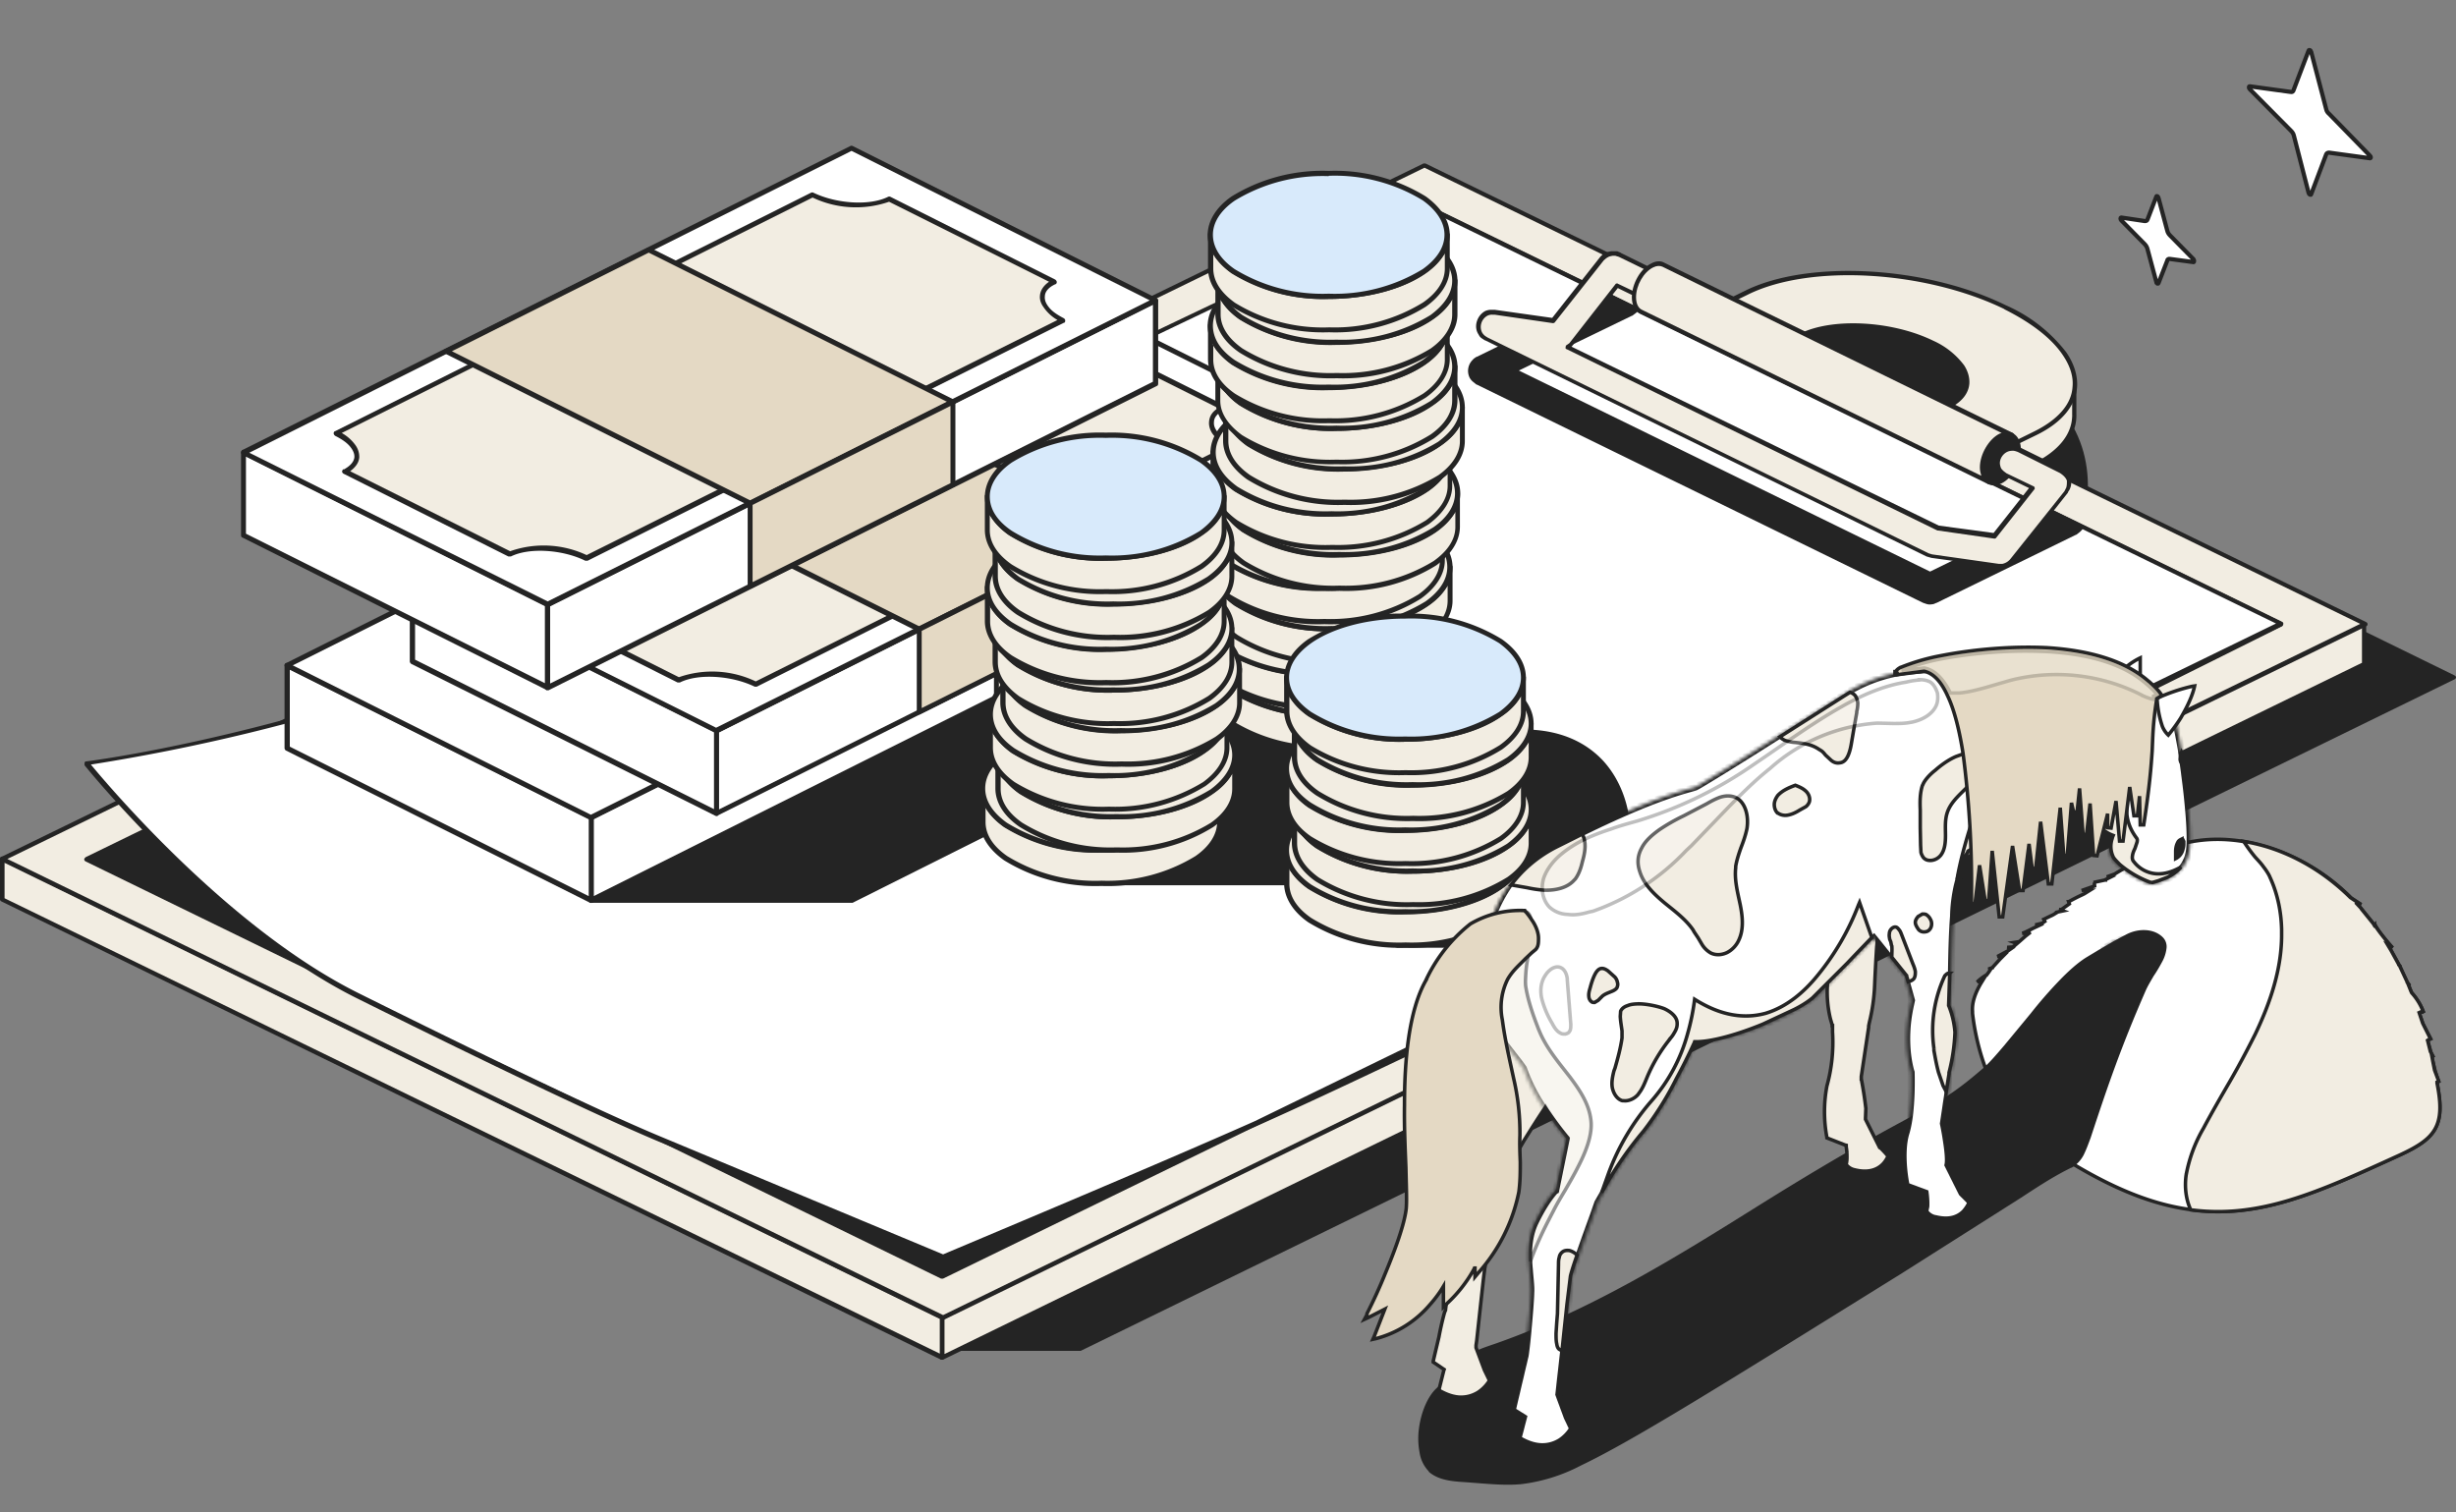 <svg xmlns="http://www.w3.org/2000/svg" width="700" height="431" fill="none"><rect width="100%" height="100%" fill="#808080" stroke="none"/><style><![CDATA[.B{fill-rule:evenodd}.C{fill:#242424}.D{fill:#f2ede2}.E{fill:#fff}.F{stroke:#242424}.G{fill:#e4d9c4}.H{fill:#d8eafb}]]></style><g class="B C"><path d="M268.8 384.4h39L699.4 193l-105-51.4c1.3-17-7.5-32.2-35.8-44L371.3 110 268.8 384.4Z"/><path d="M268.2 384.2v.6l.6.2H308l391.6-191.4c.2-.1.4-.3.4-.6 0-.2-.2-.4-.4-.5L595 141.3c1.1-17.1-7.7-32.5-36.2-44.3h-.3l-187.3 12.4c-.3 0-.5.1-.6.4L268.2 384.2Zm1.5-.4 102-273.2 186.8-12.3c27.9 11.6 36.5 26.5 35.2 43.3 0 .2.1.5.4.6l104 50.8-390.5 190.8h-37.9Z"/></g><path d="M591.2 118c.2 5.7-3.6 10.9-11.5 14.8l-18.6 9c-18 8.9-51.2 7.1-73.9-4-22.6-11-26.3-27.3-8.2-36.1l18.6-9c18.1-9 51.2-7.2 74 4a44 44 0 0 1 16 12.1l3.6 1v8.3Z" class="B D"/><path d="M591.8 118.1v-8.2c0-.3-.2-.5-.4-.6l-3.4-1A45.3 45.3 0 0 0 571.8 96c-22.9-11.2-56.2-13-74.5-4l-18.6 9c-7.5 3.7-11.3 8.6-11.8 13.9-.3 3.2.7 6.5 2.8 9.8 3.2 4.8 9 9.6 17.2 13.6 22.9 11.2 56.2 13 74.5 4l18.6-9c8.1-4 12-9.5 11.8-15.3Zm-.6.6a.6.6 0 0 1-.6-.6c.1 5.4-3.6 10.3-11.1 14l-18.6 9.1c-18 8.8-50.9 7-73.4-4-8-4-13.6-8.5-16.6-13.1-2-3-3-6-2.6-9 .4-5 4-9.5 11-12.9l18.6-9c18-8.8 50.9-7 73.4 4a43.7 43.7 0 0 1 15.9 12l.3.3 3.1.8v7.8c0 .3.2.6.6.6Z" class="B C"/><path d="M571.5 87.6c-22.7-11.1-55.6-13-73.5-4.2l-19.5 9.5c-17.8 8.7-14 24.8 8.7 35.9 22.6 11 55.5 13 73.4 4.2l19.5-9.5c18-8.8 14-24.9-8.6-36Z" class="B D"/><g class="C B"><path d="M571.7 87c-22.8-11.2-56-13-74-4.3l-19.5 9.6c-7.4 3.6-11.1 8.5-11.5 13.7-.3 3.2.7 6.5 3 9.8 3.1 4.8 9 9.5 17.2 13.5 22.9 11.1 56 13 74 4.2l19.5-9.5c7.4-3.6 11.2-8.5 11.6-13.7.2-3.2-.8-6.5-3-9.8A44 44 0 0 0 571.7 87zm-.5 1.1c8 4 13.7 8.5 16.8 13.2 2 3 3 6 2.7 9-.3 4.8-4 9.2-10.8 12.6l-19.5 9.6c-17.7 8.6-50.4 6.7-72.9-4.3-8-3.9-13.6-8.5-16.7-13-2-3.1-3-6.2-2.8-9 .4-5 4-9.4 10.8-12.8l19.5-9.5c17.7-8.7 50.4-6.8 73 4.2zm-20.5 9.6c-11.5-5.6-28.2-6.6-37.2-2.1l-9.9 4.8c-9 4.4-7 12.6 4.4 18.2 11.5 5.6 28.1 6.5 37.2 2.1l9.8-4.8c9-4.4 7.2-12.5-4.3-18.2z"/><path d="M551 97.1c-11.7-5.7-28.6-6.6-37.8-2.1l-9.8 4.8c-4 2-5.8 4.5-6 7.3-.1 1.6.4 3.4 1.5 5.1 1.6 2.4 4.6 4.9 8.8 7 11.7 5.7 28.6 6.6 37.8 2.1l9.8-4.8c4-1.9 5.8-4.5 6-7.2.1-1.7-.4-3.5-1.5-5.2a22.5 22.5 0 0 0-8.8-7Zm-.6 1.2c4 2 6.8 4.2 8.4 6.5a7 7 0 0 1 1.3 4.4c-.2 2.3-2 4.5-5.3 6.1l-9.9 4.8c-8.9 4.4-25.3 3.4-36.6-2-4-2-6.8-4.3-8.4-6.6a7 7 0 0 1-1.3-4.3c.2-2.4 2-4.6 5.3-6.2l9.9-4.8c8.9-4.4 25.3-3.4 36.6 2.1Z"/></g><path d="M268.5 375.4.6 244.8v11.5L268.5 387v-11.5Z" class="B D"/><path d="M269.1 375.4c0-.3-.1-.5-.3-.6L.9 244.2a.6.6 0 0 0-.6 0c-.2.1-.3.3-.3.6v11.5c0 .3.2.5.4.6l267.8 130.6h.6l.3-.6v-11.5Zm-1.2.4v10L1.3 256v-10.1l266.6 130Z" class="B C"/><path d="m268.5 375.4 405.4-197.6v11.5L268.5 386.9v-11.5Z" class="B D"/><path d="M268.2 374.8c-.2.1-.3.3-.3.6v11.5c0 .2 0 .4.3.6h.6L674 190c.2 0 .4-.3.4-.5v-11.6l-.3-.6h-.7L268.2 374.8Zm1 1 404-197v10.1l-404 197v-10.1Z" class="B C"/><path d="M406 47.1.6 244.8l268.2 130.7L674.2 178 406 47.1Z" class="B D"/><g class="C B"><path d="M406.3 46.6h-.6L.4 244.2c-.2.1-.4.3-.4.6 0 .2.2.4.4.5l268.1 130.8h.6l405.3-197.6c.2-.1.4-.3.4-.6s-.2-.5-.4-.6L406.3 46.6zm-.3 1.2l266.7 130-403.9 197-266.7-130L406 47.8zm.3 11.1l-381.6 186 243.8 119 381.7-186.1-243.9-119z"/><path d="M406.6 58.3h-.6l-381.6 186c-.2.2-.4.4-.4.6 0 .3.2.5.4.6l243.8 118.9h.6l381.6-186c.2-.2.4-.4.4-.6 0-.3-.2-.5-.4-.6l-243.8-119Zm-.3 1.2 242.4 118.2-380.2 185.4L26 244.9 406.3 59.5Z"/></g><path d="M406.3 58.9s-123.1 56.7-208.1 101.4c-89.6 47.1-173.5 57.2-173.5 57.2S62 264 102.4 284l85.3 40.4 81.1 33.8 89.2-38c63.7-28.3 292.2-142.5 292.2-142.5L406.3 58.9z" class="B E"/><g class="C B"><path d="M406.6 58.3h-.6S282.9 115 197.8 159.7C108.4 206.8 24.6 217 24.6 217c-.3 0-.4.1-.5.4v.7s37.5 46.6 78 66.6c32.6 16.2 67.2 32.9 85.3 40.5A424925.9 424925.9 0 0 0 269 359l89.2-38.1c63.7-28.2 292.2-142.4 292.2-142.4.2-.1.3-.3.3-.6s-.1-.5-.3-.6l-243.8-119zm-.3 1.2l242.4 118.2-291 141.8c-27.6 12.3-84.7 36.2-88.9 38L188 323.8c-18.2-7.6-52.7-24.3-85.3-40.5-37-18.2-71.4-58.9-76.8-65.4a562 562 0 0 0 172.6-57C281 117.3 399.8 62.4 406.3 59.4z"/><path d="m458.2 84.2 8 4-.3.4-1.1.8-33.4 16.3 118.6 58 35.4-17.2 7.7 3.7c-.4 1-.8 1-1.7 1.7l-39.6 19.4c-.4 0-.7.3-1.1.3-1.1.2-1.4 0-2.3-.3L421.2 109c-.9-.6-1.2-.7-1.7-1.6-.8-1.5-.4-3.3.7-4.4l1-.7 37-18Z"/><path d="M458.5 83.6a.6.6 0 0 0-.6 0l-37 18.1h-.1c-.4.3-.8.5-1 .8a4.4 4.4 0 0 0-.9 5.2c.6 1 1 1.1 1.9 1.9h.1l127.2 62.2c1.2.4 1.5.6 2.7.4.4 0 .8-.3 1.2-.4l39.7-19.4h.1c1-.8 1.4-1 2-2 .1-.3 0-.7-.4-.8l-7.7-3.8a.5.5 0 0 0-.6 0l-35 17.1-117.2-57.3L465.1 90h.1l1.2-.9.4-.5V88c0-.2 0-.3-.3-.4l-8-4zm6.7 4.7l-.7.5-33.3 16.3c-.2 0-.4.3-.4.5 0 .3.2.5.4.6l118.6 58h.6l35-17.1 6.8 3.3-1.1.8-39.5 19.4-1 .3c-.9.1-1.2 0-2-.3l-127-62.2c-.8-.5-1.1-.5-1.6-1.3-.6-1.2-.3-2.7.7-3.6l.8-.7 36.7-18 7 3.5zm105 35.9c2.8-1.4 5.2.4 5.2 4 0 3.5-2.4 7.6-5.2 9-2.9 1.4-5.2-.4-5.2-4s2.3-7.6 5.2-9z"/><path d="M569.9 123.6c-3 1.5-5.6 5.8-5.6 9.6 0 2 .8 3.6 1.8 4.4 1.1.9 2.7 1 4.3.2 3.1-1.5 5.6-5.8 5.6-9.6 0-2-.7-3.6-1.8-4.4-1-.9-2.6-1-4.3-.2Zm.5 1.1c1.2-.5 2.3-.5 3 0 .9.7 1.3 1.9 1.3 3.4 0 3.4-2.1 7.2-4.8 8.5-1.2.6-2.3.6-3 0-.8-.6-1.3-1.8-1.3-3.4 0-3.3 2.2-7.2 4.8-8.5Z"/></g><path d="m460.5 72.3 1.1.3 7.3 3.6c.8.5 1.1.6 1.7 1.5 1.2 2 .3 4.9-2 5.8-1 .5-2.3.3-3.4-.1l-4.2-2-13.3 16.8-.9.8 105.7 51.6 16 2.3 10.8-13.7-7.7-3.8-1-.7c-.6-.7-.9-1-1.1-1.9a4.2 4.2 0 0 1 3.5-5c1.1-.1 1.4 0 2.3.4l12.2 6c1 .7 2 1.5 2.2 2.6.2.8 0 1.6-.2 2.4l-.6 1-15.4 19.4c-.8.8-1.6 1.5-2.7 1.6h-1l-19-2.7c-.7-.1-.7-.1-1.3-.4l-126-61.5c-.8-.5-1.1-.6-1.6-1.5-1.2-2-.3-4.8 1.8-5.7 1-.5 1.3-.4 2.3-.4l16.6 2.4 14-17.6.7-.8c1-.5 1-.5 2.1-.7h1.1Z" class="B D"/><path d="M460.7 71.6h-1.4c-1.2.2-1.2.2-2.2.8h-.2l-.8.8-13.7 17.4-16.3-2.3h-.1c-1.1 0-1.5-.1-2.6.3-2.4 1.2-3.5 4.5-2 6.7.5 1 .8 1 1.8 1.7h.1l125.8 61.6 1.4.4 19 2.6h1.3c1.2-.1 2.2-.8 3.2-1.7l15.4-19.5v-.1c.2-.4.5-.7.6-1.1.4-.9.4-1.9.2-2.7-.3-1.3-1.3-2.3-2.4-3.1h-.1l-12.2-6c-1.1-.4-1.4-.6-2.6-.5-2.8.3-4.8 3.3-4.1 5.8.3 1.1.6 1.3 1.3 2.2l.1.1 1 .7h.1l7 3.4-10.1 12.8-15.6-2.1-104.7-51 .2-.2 13-16.5L465 84h.1c1.3.4 2.6.6 3.9.1 2.6-1 3.6-4.4 2.3-6.7-.7-1-1-1.1-2-1.7l-7.3-3.6-.1-.1-1-.4zm-.3 1.3l1 .3 7.2 3.5c.7.5 1 .6 1.4 1.4 1 1.6.2 4-1.6 4.8-1 .4-2 .2-3 0l-4.2-2c-.2-.2-.6-.1-.7 0l-13.2 16.9-1 .7-.1.6c0 .2.1.4.3.4l105.7 51.7h.2l16 2.3c.2 0 .4 0 .6-.3l10.8-13.7c.1-.1.2-.3.1-.5 0-.2-.1-.3-.3-.4l-7.7-3.7-.8-.6c-.6-.6-.8-.7-1-1.6-.5-1.8 1-4 3-4.2.9-.1 1.1 0 2 .3l12 6c.9.6 1.7 1.3 2 2.2 0 .7 0 1.4-.2 2l-.5 1-15.4 19.3a4 4 0 0 1-2.3 1.4h-1l-19-2.7-1-.3L424 96.2c-.8-.5-1-.6-1.5-1.3-1-1.7-.3-4.1 1.6-5 .8-.3 1-.2 2-.2l16.5 2.4c.2 0 .5-.1.6-.3l13.9-17.6.7-.6c.8-.5.8-.5 1.8-.7h.8z" class="B C"/><path d="m567 137.4-99.3-48.6c-1.2-.6-2-2-2-4.1 0-3.6 2.4-7.7 5.2-9 1.2-.7 2.3-.7 3.2-.3l99.2 48.6c-.8-.4-2-.4-3.1.2-2.9 1.3-5.2 5.4-5.2 9 0 2.1.8 3.6 2 4.2Z" class="B D"/><g class="C B"><path d="M573.3 124.6c.4 0 .7-.2.7-.5s0-.5-.3-.7l-99.3-48.5c-1-.6-2.4-.6-3.8.2-3 1.4-5.5 5.8-5.5 9.6 0 2.4 1 4 2.3 4.7h.3-.3l99.3 48.6h.3c.3 0 .6-.2.6-.5.1-.3 0-.6-.3-.7-1-.5-1.6-1.8-1.6-3.6 0-3.4 2.1-7.2 4.8-8.5 1-.5 1.9-.6 2.6-.2l.2.1ZM473.8 76l96.7 47.4-.6.2c-3 1.5-5.6 5.8-5.6 9.6 0 .9.2 1.7.4 2.4L468 88.3c-1.1-.5-1.7-1.8-1.7-3.6 0-3.4 2.2-7.2 4.9-8.5 1-.5 1.9-.5 2.6-.2Zm-6 13.5-.6-1 .6 1Zm6.3-13.4-.6-1 .6 1ZM168.5 256.6h74.2L409 173.4 276.3 107 168.5 256.6Z"/><path d="M167.9 256.1c-.1.3-.2.6 0 .8 0 .3.3.4.6.4H243L409.3 174c.2-.1.4-.4.4-.7s-.2-.5-.4-.7l-132.6-66.3a.8.8 0 0 0-1 .2L168 256.1zm2-.3L276.6 108l130.7 65.4-164.8 82.4H170z"/></g><path d="M341.8 146.3 168.5 233v23.6l173.3-86.7v-23.6Z" class="B E"/><path d="M342.5 146.3c0-.3-.2-.5-.4-.6-.2-.2-.4-.2-.7 0l-173.2 86.6c-.2.1-.4.4-.4.7v23.6c0 .3.2.5.4.6.2.2.4.2.7 0L342 170.7c.3-.2.4-.4.4-.7v-23.6Zm-1.5 1.1v22l-171.8 86v-22l171.8-86Z" class="B C"/><path d="m81.9 189.6 86.6 43.4v23.6L82 213.2v-23.6Z" class="B E"/><path d="M82.2 189a.7.7 0 0 0-.7 0c-.2.2-.4.4-.4.6v23.6c0 .3.2.6.4.7l86.7 43.4h.7c.2-.2.3-.4.3-.7V233c0-.3-.1-.5-.4-.7L82.2 189Zm.4 1.8 85.2 42.6v22l-85.2-42.6v-22Z" class="B C"/><path d="M81.9 189.6 255 103l86.7 43.3L168.5 233 82 189.6Z" class="B E"/><path d="M81.5 189c-.2 0-.4.3-.4.6s.2.5.4.7l86.7 43.4h.6l173.3-86.8c.3 0 .4-.3.4-.6s-.1-.5-.4-.7l-86.6-43.3a.8.8 0 0 0-.7 0L81.5 189Zm2 .6L255 103.8l85 42.5-171.6 85.9-85-42.6Z" class="B C"/><path d="m197.4 131.8 86.6 43.4-57.8 28.9-86.6-43.4 57.8-28.9Z" class="B D"/><path d="M197.7 131.2a.8.8 0 0 0-.6 0l-57.8 29c-.2 0-.4.3-.4.6s.2.5.4.6l86.6 43.4h.7l57.7-29c.3 0 .4-.3.4-.6 0-.2-.1-.5-.4-.6l-86.6-43.4Zm-.3 1.4 85 42.6-56.2 28-85-42.5 56.2-28Z" class="B C"/><path d="M211.9 153.5c15.9 0 28.8 6.5 28.8 14.5s-12.9 14.4-28.8 14.4c-16 0-29-6.5-29-14.4 0-8 13-14.5 29-14.5Z" class="B D"/><path d="M211.9 152.8c-9.8 0-18.4 2.4-23.8 6-3.7 2.6-5.9 5.8-5.9 9.2 0 3.3 2.2 6.5 6 9 5.3 3.7 14 6.1 23.7 6.1s18.3-2.4 23.7-6c3.7-2.6 5.9-5.8 5.9-9.1 0-3.4-2.2-6.6-6-9.2-5.3-3.6-14-6-23.6-6Zm0 1.4c9.4 0 17.7 2.3 22.8 5.8 3.3 2.3 5.3 5 5.3 8s-2 5.7-5.3 7.9a42.3 42.3 0 0 1-22.8 5.8c-9.5 0-17.8-2.3-23-5.8-3.2-2.2-5.2-5-5.2-8s2-5.6 5.3-7.9a42.1 42.1 0 0 1 22.9-5.8Z" class="B C"/><path d="m377.5 121.5-173.3 86.7v23.6l173.3-86.6v-23.7Z" class="B E"/><path d="m378.2 121.5-.3-.6h-.7l-173.3 86.6c-.2.1-.4.4-.4.7v23.6c0 .3.2.5.4.6.2.2.4.2.7 0l173.2-86.6c.3 0 .4-.3.4-.6v-23.7Zm-1.4 1.2v22l-171.9 86v-22l171.9-86Z" class="B C"/><path d="m117.6 164.9 86.6 43.3v23.6l-86.6-43.3v-23.6Z" class="B E"/><path d="M117.9 164.2a.7.7 0 0 0-.7 0c-.2.2-.4.4-.4.7v23.6c0 .3.2.5.4.7l86.7 43.3h.7l.3-.6v-23.6c0-.3-.1-.5-.4-.7L118 164.2Zm.4 1.8 85.2 42.6v22L118.3 188v-22Z" class="B C"/><path d="m117.6 164.8 173.2-86.6 86.7 43.3-173.3 86.7-86.6-43.3Z" class="B E"/><path d="M117.3 164.2c-.3.1-.4.4-.4.7s.1.5.4.7l86.6 43.3h.7l173.2-86.6c.3-.1.4-.4.4-.7s-.1-.5-.4-.7l-86.6-43.3a.8.8 0 0 0-.7 0l-173.2 86.6zm2 .7L290.8 79l85 42.5-171.7 85.9-85-42.5z" class="B C"/><path d="M146.4 170.2c5.4-2.7 4.3-7.5-2.4-10.9l135.7-67.9c6.7 3.4 16.5 4 21.9 1.2l47 23.6c-5.3 2.7-4.2 7.6 2.5 11L215.4 195c-6.8-3.4-16.5-4-22-1.2l-47-23.6Z" class="B D"/><path d="M146.1 169.6c-.2 0-.4.3-.4.6s.2.6.4.7l47 23.6h.7c5.2-2.6 14.7-2 21.3 1.2h.6l135.7-67.9c.3-.1.4-.4.4-.7 0-.2-.1-.5-.4-.6-1.9-1-3.3-2-4.2-3.2-.9-1-1.3-2-1.2-3 0-1.4 1.1-2.6 3-3.5.2 0 .4-.3.4-.7 0-.2-.2-.5-.4-.6L302 92a.8.8 0 0 0-.7 0c-5.2 2.6-14.7 2-21.2-1.2a.8.8 0 0 0-.7 0l-135.7 67.8c-.3.1-.4.4-.4.7s.1.5.4.7c1.9 1 3.4 2 4.3 3.1.8 1 1.2 2 1.1 3-.1 1.3-1.1 2.6-3 3.5zm1.9.6c1.6-1.1 2.5-2.5 2.6-4 0-1-.2-2.1-1-3.2a12 12 0 0 0-4-3.6l134.2-67.2a28.8 28.8 0 0 0 21.8 1.3l45.6 22.8c-1.7 1-2.5 2.4-2.6 3.9-.1 1 .2 2.2.9 3.3a12 12 0 0 0 4 3.6l-134.1 67.1a28.8 28.8 0 0 0-21.9-1.2L148 170.2z" class="B C"/><path d="m233.1 107 86.6 43.4-57.7 28.9-86.6-43.3 57.7-29Z" class="B G"/><path d="M233.4 106.4a.8.8 0 0 0-.6 0l-57.8 29c-.2 0-.4.3-.4.6s.2.5.4.7l86.6 43.3h.7l57.8-29c.2 0 .4-.3.4-.6s-.2-.5-.4-.7l-86.7-43.3Zm-.3 1.5 85 42.5-56.1 28.1-85-42.5 56.1-28Z" class="B C"/><path d="M319.7 174v-23.6L262 179.3v23.6l57.7-28.9Z" class="B G"/><path d="M320 174.7c.3-.1.5-.4.5-.7v-23.6c0-.3-.2-.5-.4-.6-.2-.2-.4-.2-.7 0l-57.7 28.8c-.3.1-.4.4-.4.7v23.6c0 .3.1.5.3.6.3.2.5.2.8 0l57.7-28.8Zm-1-1-56.3 28.1v-22l56.3-28.2v22Z" class="B C"/><use href="#E" class="B D"/><use href="#F" class="B C"/><path d="M341.8 163v6.9L284 198.8v-6.9l57.8-28.9Z" class="B D"/><g class="C B"><path d="M342.5 163c0-.2-.2-.4-.4-.6h-.7l-57.7 28.9c-.3 0-.4.3-.4.6v6.9c0 .2.1.5.3.6.2.2.5.2.7 0l57.8-28.8c.3-.2.4-.4.4-.7V163zm-1.5 1.2v5.3l-56.3 28.2v-5.3l56.3-28.2zm-32.4 87.4h91l-1.4 17.7h39.3c33.1 0 38.7-60.8-3.3-60.8l-120.4-11.2-5.2 54.3z"/><path d="m308 251.5.1.6.6.2h90.1l-1.3 17c0 .2 0 .4.2.6l.5.2h39.3c13.6 0 22.7-10 26-21.9 2.8-10.7 1-23-6.5-31.3-5-5.4-12.4-9-22.8-9L314 196.7c-.4 0-.8.2-.8.6l-5.2 54.2Zm1.5-.6 5-52.8L434 209c9.9 0 17 3.5 21.9 8.7a32.4 32.4 0 0 1 6 29.9c-3 11.4-11.6 20.9-24.5 20.9H399l1.3-17c0-.2 0-.4-.2-.6l-.5-.2h-90.1Z"/></g><path d="M344.4 186.2v9.5c0 9.7 15 17.5 33.7 17.5h.2c18.5 0 33.6-7.8 33.6-17.5v-9.5c0 9.6-15.2 17.5-33.8 17.5-18.7 0-33.7-7.9-33.7-17.5Z" class="B D"/><path d="M411.9 185.5c.3 0 .6 0 .7.5v9.7c0 4-2.5 7.8-6.8 10.9a48.8 48.8 0 0 1-27.4 7.3h-.2a49.5 49.5 0 0 1-27.7-7.3c-4.3-3-6.8-6.9-6.8-11V186c0-.5.4-.6.7-.6s.6 0 .7.6c0 3.7 2.4 7 6.2 9.8a48 48 0 0 0 26.8 7 48 48 0 0 0 26.8-7c3.9-2.7 6.2-6 6.2-9.7v-.1c.1-.4.5-.6.8-.5zm-66.8 6c1.1 2 3 3.9 5.4 5.6a49.5 49.5 0 0 0 27.6 7.3c11.4 0 21.4-3 27.7-7.3 2.4-1.7 4.2-3.6 5.4-5.7v4.3c0 3.7-2.3 7-6.2 9.8a48 48 0 0 1-26.6 7h-.2a48 48 0 0 1-26.8-7c-3.9-2.7-6.2-6-6.2-9.8v-4.3h-.1z" class="B C"/><path d="M378.1 168.6c-18.6 0-33.7 7.9-33.7 17.5 0 9.7 15 17.5 33.7 17.5s33.8-7.8 33.8-17.5c0-9.6-15.2-17.5-33.8-17.5z" class="B D"/><path d="M378.1 167.9a49.5 49.5 0 0 0-27.6 7.3c-4.4 3-6.9 6.9-6.9 11 0 4 2.5 7.9 6.9 11a49.5 49.5 0 0 0 27.6 7.2c11.4 0 21.4-2.9 27.7-7.3 4.3-3 6.8-6.9 6.8-11 0-4-2.5-7.8-6.8-10.9a49.5 49.5 0 0 0-27.7-7.3zm0 1.5a48 48 0 0 1 26.8 7c3.9 2.8 6.2 6.1 6.2 9.8 0 3.6-2.3 7-6.2 9.7a48 48 0 0 1-26.8 7 48 48 0 0 1-26.8-7c-3.8-2.7-6.2-6-6.2-9.7s2.4-7 6.2-9.8a48 48 0 0 1 26.8-7z" class="B C"/><use href="#G" class="B D"/><path d="M409.7 173.9c.3 0 .6 0 .7.5v9.7c0 4-2.5 7.8-6.7 10.9a48.8 48.8 0 0 1-27.5 7.3h-.2a49.5 49.5 0 0 1-27.7-7.3c-4.3-3-6.8-6.9-6.8-11v-9.6c0-.5.4-.6.7-.6s.6 0 .7.6c0 3.7 2.4 7 6.2 9.8a48 48 0 0 0 26.8 7 48 48 0 0 0 26.8-7c4-2.7 6.3-6 6.3-9.7v-.1c0-.5.4-.6.7-.5zm-66.8 5.9c1.2 2 3 4 5.4 5.6a49.5 49.5 0 0 0 27.7 7.3c11.3 0 21.4-2.9 27.7-7.3 2.4-1.7 4.2-3.6 5.4-5.6v4.3c0 3.7-2.4 7-6.2 9.7a48 48 0 0 1-26.7 7h-.2a48 48 0 0 1-26.8-7c-3.8-2.7-6.2-6-6.2-9.7v-4.3z" class="B C"/><path d="M376 157c-18.7 0-33.8 7.8-33.8 17.5 0 9.6 15 17.5 33.7 17.5s33.8-7.9 33.8-17.5S394.6 157 376 157z" class="B D"/><path d="M376 156.3a49.5 49.5 0 0 0-27.7 7.3c-4.4 3-6.8 6.8-6.8 11 0 4 2.4 7.8 6.8 10.9a49.5 49.5 0 0 0 27.6 7.3c11.4 0 21.5-3 27.7-7.3 4.3-3 6.8-7 6.8-11s-2.5-7.9-6.8-11a49.5 49.5 0 0 0-27.7-7.3Zm0 1.4a48 48 0 0 1 26.7 7c4 2.8 6.3 6.2 6.3 9.8 0 3.7-2.4 7-6.3 9.8a48 48 0 0 1-26.8 7 48 48 0 0 1-26.8-7c-3.8-2.8-6.2-6.1-6.2-9.8 0-3.6 2.4-7 6.2-9.8a48 48 0 0 1 26.8-7Z" class="B C"/><path d="M345.8 161.6v9.6c0 9.7 15 17.5 33.8 17.5h.2c18.5 0 33.5-7.9 33.5-17.5v-9.6c0 9.7-15.1 17.6-33.8 17.6s-33.7-7.9-33.7-17.6z" class="B D"/><path d="M413.3 161c.3 0 .6 0 .7.5v9.7c0 4-2.5 7.8-6.8 10.9a48.8 48.8 0 0 1-27.4 7.3h-.2a49.5 49.5 0 0 1-27.7-7.3c-4.3-3-6.8-6.9-6.8-11v-9.6c0-.5.4-.6.7-.6s.6 0 .7.6c0 3.8 2.3 7.1 6.2 9.9a48 48 0 0 0 26.8 7 48 48 0 0 0 26.8-7c3.9-2.8 6.2-6.1 6.2-9.8v-.1c.2-.5.5-.6.8-.5zm-66.8 5.9c1.2 2 3 4 5.4 5.6a49.5 49.5 0 0 0 27.7 7.4c11.3 0 21.4-3 27.6-7.4 2.4-1.6 4.2-3.6 5.4-5.6v4.3c0 3.7-2.3 7-6.1 9.7a48 48 0 0 1-26.7 7.1h-.2a48 48 0 0 1-26.8-7c-3.9-2.8-6.2-6.1-6.2-9.8V167h-.1z" class="B C"/><path d="M379.5 144.1c-18.6 0-33.8 7.9-33.8 17.5 0 9.7 15.1 17.6 33.8 17.6s33.8-7.9 33.8-17.6c0-9.6-15.1-17.5-33.8-17.5z" class="B D"/><path d="M379.5 143.4a49.5 49.5 0 0 0-27.7 7.3c-4.3 3-6.8 6.9-6.8 11 0 4 2.5 7.8 6.8 10.9a49.5 49.5 0 0 0 27.7 7.3c11.3 0 21.4-2.9 27.7-7.3 4.3-3 6.8-6.9 6.8-11 0-4-2.5-7.8-6.8-10.9a49.3 49.3 0 0 0-27.7-7.3zm0 1.5a48 48 0 0 1 26.8 7c3.9 2.7 6.2 6 6.2 9.7s-2.3 7-6.2 9.8a48 48 0 0 1-26.8 7 48 48 0 0 1-26.8-7c-3.9-2.7-6.2-6-6.2-9.8 0-3.6 2.3-7 6.2-9.7a48 48 0 0 1 26.8-7z" class="B C"/><path d="M343.6 150v9.7c0 9.6 15.1 17.5 33.8 17.5h.2c18.5 0 33.5-8 33.5-17.5V150c0 9.7-15.1 17.5-33.8 17.5s-33.7-7.8-33.7-17.5z" class="B D"/><path d="M411 149.4c.4 0 .7 0 .8.6v9.7c0 4-2.5 7.8-6.8 10.9a48.8 48.8 0 0 1-27.4 7.3h-.2a49.5 49.5 0 0 1-27.7-7.3c-4.3-3.1-6.8-7-6.8-11V150c0-.6.4-.7.7-.6.3 0 .6 0 .7.5v.1c0 3.7 2.3 7 6.2 9.8a48 48 0 0 0 26.8 7 48 48 0 0 0 26.8-7c3.9-2.7 6.2-6 6.2-9.8.2-.5.5-.7.8-.6Zm-66.7 6c1.2 2 3 3.9 5.4 5.6a49.5 49.5 0 0 0 27.7 7.3c11.3 0 21.4-2.9 27.6-7.3 2.4-1.7 4.3-3.6 5.4-5.7v4.4c0 3.6-2.3 7-6.1 9.7a48 48 0 0 1-26.7 7h-.2a48 48 0 0 1-26.8-7c-3.9-2.7-6.2-6-6.2-9.7v-4.4h-.1Z" class="B C"/><path d="M377.4 132.5c-18.7 0-33.8 7.9-33.8 17.5 0 9.7 15.1 17.5 33.8 17.5 18.6 0 33.7-7.8 33.7-17.5 0-9.6-15.1-17.5-33.7-17.5Z" class="B D"/><path d="M377.4 131.8a49.5 49.5 0 0 0-27.7 7.4c-4.3 3-6.8 6.8-6.8 10.9 0 4 2.5 7.9 6.8 11a49.5 49.5 0 0 0 27.7 7.3c11.3 0 21.4-3 27.6-7.4 4.4-3 6.9-6.8 6.9-11 0-4-2.5-7.8-6.9-10.8a49.5 49.5 0 0 0-27.6-7.4zm0 1.5a48 48 0 0 1 26.8 7c3.8 2.8 6.2 6.1 6.2 9.8s-2.4 7-6.2 9.8a48 48 0 0 1-26.8 7 48 48 0 0 1-26.8-7c-4-2.8-6.2-6.1-6.2-9.8s2.3-7 6.2-9.8c6-4.3 15.7-7 26.8-7z" class="B C"/><path d="M348 140.6v9.5c0 9.7 15 17.5 33.7 17.5h.2c18.5 0 33.5-7.8 33.5-17.5v-9.5c0 9.6-15.1 17.5-33.8 17.5-18.6 0-33.7-7.9-33.7-17.5Z" class="B D"/><path d="M415.4 140c.3-.1.6 0 .7.5v9.6c0 4.1-2.5 7.9-6.7 11a48.8 48.8 0 0 1-27.5 7.3h-.2A49.5 49.5 0 0 1 354 161c-4.3-3-6.8-6.8-6.8-11v-9.5c0-.6.4-.7.7-.6.3 0 .6 0 .7.5v.1c0 3.7 2.4 7 6.2 9.8a48 48 0 0 0 26.8 7 48 48 0 0 0 26.8-7c4-2.8 6.2-6.1 6.2-9.8.2-.5.5-.6.8-.6Zm-66.8 5.9c1.2 2 3 4 5.4 5.6a49.5 49.5 0 0 0 27.7 7.3c11.3 0 21.4-2.9 27.7-7.3 2.3-1.7 4.2-3.6 5.4-5.6v4.3c0 3.7-2.4 7-6.2 9.7a48 48 0 0 1-26.7 7h-.2a48 48 0 0 1-26.8-7c-3.8-2.7-6.2-6-6.2-9.7v-4.3Z" class="B C"/><path d="M381.7 123c-18.6 0-33.8 8-33.8 17.6s15.1 17.5 33.8 17.5c18.6 0 33.8-7.9 33.8-17.5 0-9.7-15.2-17.5-33.8-17.5z" class="B D"/><path d="M381.7 122.4a49.5 49.5 0 0 0-27.7 7.3c-4.3 3-6.8 6.9-6.8 11 0 4 2.5 7.8 6.8 10.9a49.5 49.5 0 0 0 27.7 7.3c11.3 0 21.4-2.9 27.7-7.3 4.3-3 6.8-6.9 6.8-11 0-4-2.5-7.9-6.8-11a49.5 49.5 0 0 0-27.7-7.2zm0 1.4a48 48 0 0 1 26.8 7c3.9 2.8 6.2 6.1 6.2 9.8 0 3.6-2.3 7-6.2 9.7a48 48 0 0 1-26.8 7 48 48 0 0 1-26.8-7c-3.9-2.7-6.2-6-6.2-9.7s2.3-7 6.2-9.8c6-4.2 15.8-7 26.8-7z" class="B C"/><path d="M345.7 129v9.5c0 9.7 15.1 17.5 33.8 17.5h.2c18.5 0 33.5-7.9 33.5-17.5v-9.6c0 9.7-15 17.5-33.8 17.5-18.6 0-33.7-7.8-33.7-17.5Z" class="B D"/><path d="M413.2 128.3c.3 0 .6 0 .7.5v9.7c0 4-2.5 7.8-6.7 10.9a48.8 48.8 0 0 1-27.5 7.3h-.2a49.5 49.5 0 0 1-27.7-7.3c-4.3-3-6.8-6.9-6.8-11v-9.6c0-.5.4-.6.7-.6s.6 0 .7.6c0 3.7 2.4 7 6.2 9.8a48 48 0 0 0 26.8 7 48 48 0 0 0 26.9-7c3.8-2.7 6.2-6 6.2-9.7v-.1c.1-.5.4-.6.7-.5zm-66.8 6c1.2 2 3 3.9 5.4 5.6a49.5 49.5 0 0 0 27.7 7.3c11.3 0 21.4-3 27.7-7.3 2.4-1.7 4.2-3.6 5.4-5.7v4.3c0 3.7-2.4 7-6.2 9.8a48 48 0 0 1-26.6 7h-.2a48 48 0 0 1-26.9-7c-3.8-2.7-6.2-6-6.2-9.8v-4.3z" class="B C"/><use href="#H" class="B D"/><path d="M379.5 110.7a49.5 49.5 0 0 0-27.7 7.3c-4.3 3-6.8 6.9-6.8 11 0 4 2.5 7.9 6.8 11a49.5 49.5 0 0 0 27.7 7.2c11.3 0 21.4-2.9 27.7-7.3 4.3-3 6.8-6.9 6.8-11 0-4-2.5-7.8-6.8-10.9a49.5 49.5 0 0 0-27.7-7.3Zm0 1.4a48 48 0 0 1 26.8 7c3.9 2.8 6.2 6.2 6.2 9.8 0 3.7-2.3 7-6.2 9.8a48 48 0 0 1-26.8 7 48 48 0 0 1-26.8-7c-3.9-2.8-6.2-6.1-6.2-9.8 0-3.6 2.3-7 6.2-9.7 6-4.3 15.8-7 26.8-7Z" class="B C"/><path d="M349.3 116.1v9.6c0 9.6 15 17.5 33.8 17.5h.2c18.5 0 33.5-8 33.5-17.5V116c0 9.7-15.1 17.5-33.8 17.5s-33.7-7.8-33.7-17.5z" class="B D"/><path d="M416.1 116c0-.5.4-.6.7-.6s.6 0 .7.6v9.7c0 4-2.4 7.8-6.7 10.9a48.8 48.8 0 0 1-27.5 7.3h-.2a49.5 49.5 0 0 1-27.7-7.3c-4.3-3.1-6.8-7-6.8-11V116c0-.6.4-.7.7-.6.3 0 .6 0 .8.5v.1c0 3.7 2.3 7 6.2 9.8a48 48 0 0 0 26.8 7 48 48 0 0 0 26.8-7c3.8-2.7 6.2-6 6.2-9.8zm-66.1 5.3c1.2 2.1 3 4 5.4 5.7a49.5 49.5 0 0 0 27.7 7.3c11.3 0 21.4-2.9 27.6-7.3 2.4-1.7 4.3-3.6 5.4-5.7v4.4c0 3.6-2.3 7-6.1 9.7a48 48 0 0 1-26.7 7h-.2a48 48 0 0 1-26.8-7c-3.9-2.7-6.2-6-6.2-9.7v-4.4h-.1z" class="B C"/><path d="M383 98.5c-18.6 0-33.7 7.9-33.7 17.5 0 9.7 15 17.6 33.8 17.6 18.6 0 33.7-7.9 33.7-17.6 0-9.6-15.1-17.5-33.7-17.5Z" class="B D"/><path d="M383 97.8a49.5 49.5 0 0 0-27.6 7.4c-4.3 3-6.8 6.8-6.8 10.9 0 4 2.5 7.9 6.8 11a49.5 49.5 0 0 0 27.7 7.3c11.3 0 21.4-3 27.6-7.4 4.4-3 6.8-6.8 6.8-10.9 0-4-2.4-7.9-6.8-11a49.5 49.5 0 0 0-27.6-7.3zm0 1.5a48 48 0 0 1 26.9 7c3.8 2.8 6.2 6.1 6.2 9.8s-2.4 7-6.2 9.8a48 48 0 0 1-26.8 7 48 48 0 0 1-26.8-7c-4-2.8-6.2-6.1-6.2-9.8s2.3-7 6.2-9.8a48 48 0 0 1 26.8-7z" class="B C"/><path d="M347.1 104.5v9.6c0 9.6 15.1 17.5 33.8 17.5h.2c18.5 0 33.5-8 33.5-17.5v-9.6c0 9.7-15.1 17.5-33.8 17.5-18.6 0-33.7-7.8-33.7-17.5Z" class="B D"/><path d="M414.6 103.8c.4 0 .7 0 .8.6v9.7c0 4-2.5 7.8-6.8 10.9a48.8 48.8 0 0 1-27.5 7.3h-.2a49.5 49.5 0 0 1-27.6-7.3c-4.4-3.1-6.9-7-6.9-11v-9.6c0-.6.4-.7.8-.6.3 0 .6 0 .7.5v.1c0 3.7 2.3 7 6.2 9.8a48 48 0 0 0 26.8 7 48 48 0 0 0 26.8-7c3.8-2.7 6.2-6 6.2-9.8 0-.5.4-.6.7-.6Zm-66.8 6c1.2 2 3 4 5.4 5.6a49.5 49.5 0 0 0 27.7 7.4c11.3 0 21.4-3 27.6-7.4 2.4-1.6 4.3-3.6 5.4-5.6v4.3c0 3.7-2.3 7-6.1 9.7A48 48 0 0 1 381 131h-.2a48 48 0 0 1-26.8-7c-3.8-2.8-6.2-6.1-6.2-9.8v-4.3Z" class="B C"/><path d="M380.9 87c-18.6 0-33.8 7.8-33.8 17.5s15.1 17.5 33.8 17.5c18.6 0 33.7-7.8 33.7-17.5S399.5 87 381 87Z" class="B D"/><path d="M380.9 86.3a49.5 49.5 0 0 0-27.7 7.3c-4.3 3-6.8 6.9-6.8 11 0 4 2.5 7.8 6.8 10.9a49.5 49.5 0 0 0 27.7 7.3c11.3 0 21.4-2.9 27.6-7.3 4.4-3 6.9-6.9 6.9-11 0-4-2.5-7.8-6.9-10.9a49.5 49.5 0 0 0-27.6-7.3zm0 1.4a48 48 0 0 1 26.8 7c3.8 2.8 6.2 6.1 6.2 9.8s-2.4 7-6.2 9.8a48 48 0 0 1-26.8 7 48 48 0 0 1-26.8-7c-3.9-2.8-6.2-6.1-6.2-9.8s2.3-7 6.2-9.8c6-4.2 15.8-7 26.8-7z" class="B C"/><path d="M345 92.8v9.6c0 9.7 15 17.5 33.7 17.5h.2c18.5 0 33.5-7.9 33.5-17.5v-9.6c0 9.7-15.1 17.5-33.8 17.5-18.6 0-33.7-7.8-33.7-17.5Z" class="B D"/><path d="M412.5 92.2c.3 0 .6 0 .7.5v9.7c0 4-2.5 7.8-6.8 10.9a48.8 48.8 0 0 1-27.5 7.3h-.2a49.5 49.5 0 0 1-27.6-7.3c-4.4-3-6.8-6.9-6.8-11v-9.6c0-.5.4-.6.7-.6s.6 0 .7.6c0 3.8 2.3 7.1 6.2 9.9a48 48 0 0 0 26.8 7 48 48 0 0 0 26.8-7c3.9-2.8 6.2-6.1 6.2-9.8v-.1a.59.59 0 0 1 .8-.5zm-66.8 6c1.1 2 3 3.9 5.4 5.6a49.5 49.5 0 0 0 27.6 7.3c11.4 0 21.5-2.9 27.7-7.3 2.4-1.7 4.2-3.6 5.4-5.7v4.4c0 3.6-2.3 7-6.2 9.7a48 48 0 0 1-26.6 7h-.2a48 48 0 0 1-26.8-7c-3.9-2.7-6.2-6-6.2-9.7V98h-.1z" class="B C"/><use href="#H" x="-0.8" y="-36.1" class="B D"/><path d="M378.7 74.6A49.5 49.5 0 0 0 351 82c-4.3 3-6.8 6.8-6.8 10.9 0 4 2.5 7.9 6.8 11a49.5 49.5 0 0 0 27.7 7.3c11.3 0 21.4-3 27.7-7.4 4.3-3 6.8-6.8 6.8-11 0-4-2.5-7.8-6.8-10.8a49.5 49.5 0 0 0-27.7-7.4Zm0 1.4a48 48 0 0 1 26.8 7c3.9 2.8 6.2 6.2 6.2 9.8 0 3.7-2.3 7-6.2 9.8a48 48 0 0 1-26.8 7 48 48 0 0 1-26.8-7c-3.9-2.7-6.2-6-6.2-9.8 0-3.6 2.3-7 6.2-9.7 6-4.3 15.8-7 26.8-7Z" class="B C"/><path d="M347.1 80v9.6c0 9.7 15.1 17.5 33.8 17.5h.2c18.5 0 33.5-7.9 33.5-17.5V80c0 9.7-15.1 17.5-33.8 17.5-18.6 0-33.7-7.8-33.7-17.5Z" class="B D"/><path d="M414.6 79.4c.4-.1.7 0 .8.5v9.7c0 4-2.5 7.8-6.8 10.9a48.8 48.8 0 0 1-27.5 7.3h-.2a49.5 49.5 0 0 1-27.6-7.3c-4.4-3-6.9-6.9-6.9-11V80c0-.5.4-.6.8-.6.3 0 .6 0 .7.6 0 3.7 2.3 7 6.2 9.8a48 48 0 0 0 26.8 7 48 48 0 0 0 26.8-7c3.8-2.7 6.2-6 6.2-9.7V80c0-.5.4-.6.7-.5zm-66.8 5.9c1.2 2 3 4 5.4 5.6a49.5 49.5 0 0 0 27.7 7.3c11.3 0 21.4-2.9 27.6-7.3 2.4-1.7 4.3-3.6 5.4-5.6v4.3c0 3.6-2.3 7-6.1 9.7a48 48 0 0 1-26.7 7h-.2a48 48 0 0 1-26.8-7c-3.8-2.7-6.2-6-6.2-9.7v-4.3z" class="B C"/><path d="M380.9 62.5c-18.6 0-33.8 7.8-33.8 17.5 0 9.6 15.1 17.5 33.8 17.5 18.6 0 33.7-7.9 33.7-17.5 0-9.7-15.1-17.5-33.7-17.5Z" class="B D"/><path d="M380.9 61.7a49.5 49.5 0 0 0-27.7 7.4c-4.3 3-6.8 6.8-6.8 11 0 4 2.5 7.8 6.8 10.9a49.5 49.5 0 0 0 27.7 7.3c11.3 0 21.4-3 27.6-7.3 4.4-3 6.9-7 6.9-11s-2.5-7.9-6.9-11a49.5 49.5 0 0 0-27.6-7.3Zm0 1.5a48 48 0 0 1 26.8 7c3.8 2.8 6.2 6.2 6.2 9.8 0 3.7-2.4 7-6.2 9.8a48 48 0 0 1-26.8 7 48 48 0 0 1-26.8-7c-3.9-2.8-6.2-6.1-6.2-9.8 0-3.6 2.3-7 6.2-9.8a48 48 0 0 1 26.8-7Z" class="B C"/><path d="M345 67v9.5c0 9.7 15 17.5 33.7 17.5h.2c18.5 0 33.5-7.9 33.5-17.5V67c0 9.7-15.1 17.5-33.8 17.5C360 84.4 345 76.6 345 67Z" class="B D"/><path d="M412.5 66.3c.3 0 .6 0 .7.5v9.7c0 4-2.5 7.8-6.8 10.9a48.8 48.8 0 0 1-27.5 7.3h-.2a49.5 49.5 0 0 1-27.6-7.3c-4.4-3-6.8-6.9-6.8-11v-9.6c0-.5.4-.6.7-.6s.6 0 .7.6c0 3.8 2.3 7.1 6.2 9.9a48 48 0 0 0 26.8 7 48 48 0 0 0 26.8-7c3.9-2.8 6.2-6.1 6.2-9.8v-.1a.59.59 0 0 1 .8-.5zm-66.8 5.9c1.1 2 3 4 5.4 5.6a49.5 49.5 0 0 0 27.6 7.4c11.4 0 21.5-3 27.7-7.4 2.4-1.7 4.2-3.6 5.4-5.6v4.3c0 3.7-2.3 7-6.2 9.7a48 48 0 0 1-26.6 7.1h-.2a48 48 0 0 1-26.8-7c-3.9-2.8-6.2-6.1-6.2-9.8v-4.3h-.1z" class="B C"/><path d="M378.7 49.4c-18.6 0-33.8 7.8-33.8 17.5s15.1 17.5 33.8 17.5 33.8-7.8 33.8-17.5-15.2-17.5-33.8-17.5z" class="B H"/><path d="M378.7 48.7A49.5 49.5 0 0 0 351 56c-4.3 3-6.8 6.9-6.8 11 0 4 2.5 7.8 6.8 10.9a49.5 49.5 0 0 0 27.7 7.3c11.3 0 21.4-2.9 27.7-7.3 4.3-3 6.8-6.9 6.8-11 0-4-2.5-7.8-6.8-10.9a49.5 49.5 0 0 0-27.7-7.3Zm0 1.4a48 48 0 0 1 26.8 7c3.9 2.8 6.2 6.2 6.2 9.8 0 3.7-2.3 7-6.2 9.8a48 48 0 0 1-26.8 7 48 48 0 0 1-26.8-7c-3.9-2.7-6.2-6.1-6.2-9.8 0-3.6 2.3-7 6.2-9.7a48 48 0 0 1 26.8-7Z" class="B C"/><path d="M280 224.7v9.6c0 9.6 15.2 17.5 33.8 17.5h.2c18.6 0 33.6-8 33.6-17.5v-9.6c0 9.7-15.1 17.5-33.8 17.5-18.6 0-33.7-7.8-33.7-17.5Z" class="B D"/><path d="M347.6 224c.3 0 .6 0 .7.6v9.7c0 4-2.5 7.8-6.8 10.9a48.8 48.8 0 0 1-27.5 7.3h-.2a49.5 49.5 0 0 1-27.6-7.3c-4.4-3.1-6.9-7-6.9-11v-9.6c.1-.6.5-.7.8-.6.3 0 .6 0 .7.5v.1c0 3.7 2.3 7 6.2 9.8a48 48 0 0 0 26.8 7 48 48 0 0 0 26.8-7c3.9-2.7 6.2-6 6.2-9.8.1-.5.5-.7.8-.6Zm-66.8 6c1.1 2 3 4 5.4 5.6a49.5 49.5 0 0 0 27.6 7.3c11.4 0 21.4-2.9 27.7-7.3 2.4-1.7 4.2-3.6 5.4-5.7v4.4c0 3.6-2.3 7-6.2 9.7a48 48 0 0 1-26.6 7h-.2a48 48 0 0 1-26.8-7c-3.9-2.7-6.2-6-6.2-9.7v-4.4h-.1Z" class="B C"/><path d="M313.8 207.1c-18.6 0-33.8 7.9-33.8 17.5 0 9.7 15.1 17.6 33.8 17.6 18.6 0 33.8-7.9 33.8-17.6 0-9.6-15.1-17.5-33.8-17.5Z" class="B D"/><path d="M313.8 206.4a49.5 49.5 0 0 0-27.7 7.4c-4.3 3-6.8 6.8-6.8 10.9 0 4 2.5 7.9 6.8 11a49.5 49.5 0 0 0 27.7 7.3c11.3 0 21.4-3 27.7-7.4 4.3-3 6.8-6.8 6.8-10.9 0-4-2.5-7.9-6.8-11a49.3 49.3 0 0 0-27.7-7.3zm0 1.5a48 48 0 0 1 26.8 7c3.9 2.8 6.2 6.1 6.2 9.8s-2.3 7-6.2 9.8a48 48 0 0 1-26.8 7 48 48 0 0 1-26.8-7c-3.9-2.8-6.2-6.1-6.2-9.8s2.3-7 6.2-9.8a48 48 0 0 1 26.8-7z" class="B C"/><path d="M284.4 215.2v9.5c0 9.7 15 17.6 33.8 17.6h.2c18.5-.1 33.5-8 33.5-17.6v-9.5c0 9.7-15.1 17.5-33.8 17.5-18.6 0-33.7-7.8-33.7-17.5Z" class="B D"/><path d="M351.9 214.5c.3 0 .6 0 .7.6v9.6c0 4.1-2.5 7.9-6.8 11a48.8 48.8 0 0 1-27.4 7.3h-.2a49.5 49.5 0 0 1-27.7-7.4c-4.3-3-6.8-6.8-6.8-10.9v-9.6c0-.6.4-.7.7-.6.3 0 .6 0 .7.5v.1c0 3.7 2.3 7 6.2 9.8a48 48 0 0 0 26.8 7 48 48 0 0 0 26.8-7c3.9-2.7 6.2-6.1 6.2-9.8.2-.5.5-.6.8-.6Zm-66.8 6c1.2 2 3 4 5.4 5.6a49.5 49.5 0 0 0 27.7 7.4c11.3 0 21.4-3 27.6-7.4 2.4-1.7 4.3-3.6 5.4-5.6v4.3c0 3.7-2.3 7-6.1 9.7a48 48 0 0 1-26.7 7h-.2a48 48 0 0 1-26.8-7c-3.9-2.7-6.2-6-6.2-9.7v-4.3h-.1Z" class="B C"/><path d="M318.2 197.7c-18.7 0-33.8 7.8-33.8 17.5s15 17.5 33.8 17.5c18.6 0 33.7-7.8 33.7-17.5 0-9.6-15.1-17.5-33.7-17.5Z" class="B D"/><path d="M318.2 197a49.5 49.5 0 0 0-27.7 7.3c-4.3 3-6.8 6.9-6.8 11 0 4 2.5 7.8 6.8 10.9a49.5 49.5 0 0 0 27.7 7.3c11.3 0 21.4-2.9 27.6-7.3 4.4-3 6.8-6.9 6.8-11 0-4-2.4-7.9-6.8-11a49.5 49.5 0 0 0-27.6-7.2Zm0 1.4a48 48 0 0 1 26.8 7c3.8 2.8 6.2 6.1 6.2 9.8 0 3.6-2.4 7-6.2 9.8a48 48 0 0 1-26.8 7 48 48 0 0 1-26.8-7c-4-2.8-6.3-6.2-6.3-9.8 0-3.7 2.4-7 6.3-9.8 6-4.2 15.7-7 26.8-7Z" class="B C"/><path d="M282.2 203.6v9.5c0 9.7 15.1 17.6 33.8 17.6h.2c18.5-.1 33.5-8 33.5-17.6v-9.5c0 9.6-15.1 17.5-33.8 17.5-18.6 0-33.7-7.9-33.7-17.5Z" class="B D"/><path d="M349.7 202.9c.3 0 .6 0 .7.5v9.7c0 4-2.5 7.8-6.8 10.9a48.8 48.8 0 0 1-27.4 7.3h-.2a49.5 49.5 0 0 1-27.7-7.3c-4.3-3-6.8-6.9-6.8-11v-9.6c0-.5.4-.6.7-.6s.6 0 .7.6c0 3.7 2.3 7.1 6.2 9.8a48 48 0 0 0 26.8 7 48 48 0 0 0 26.8-7c3.9-2.7 6.2-6 6.2-9.7v-.1c.2-.4.5-.6.8-.5zm-66.8 6c1.2 2 3 3.9 5.4 5.6a49.5 49.5 0 0 0 27.7 7.3c11.3 0 21.4-2.9 27.6-7.3 2.4-1.7 4.3-3.6 5.4-5.7v4.3c0 3.7-2.3 7-6.1 9.8a48 48 0 0 1-26.7 7h-.2a48 48 0 0 1-26.8-7c-3.8-2.7-6.2-6-6.2-9.8v-4.3z" class="B C"/><path d="M316 186c-18.6 0-33.8 7.9-33.8 17.5 0 9.7 15.1 17.5 33.8 17.5 18.6 0 33.7-7.8 33.7-17.5 0-9.6-15.1-17.5-33.7-17.5Z" class="B D"/><path d="M316 185.3a49.5 49.5 0 0 0-27.7 7.3c-4.3 3-6.8 7-6.8 11s2.5 7.9 6.8 11a49.5 49.5 0 0 0 27.7 7.2c11.3 0 21.4-2.9 27.6-7.3 4.4-3 6.9-6.9 6.9-11 0-4-2.5-7.8-6.9-10.9a49.5 49.5 0 0 0-27.6-7.3zm0 1.5a48 48 0 0 1 26.8 7c3.8 2.8 6.2 6.1 6.2 9.8 0 3.6-2.4 7-6.2 9.7a48 48 0 0 1-26.8 7 48 48 0 0 1-26.8-7c-3.9-2.7-6.2-6-6.2-9.7s2.3-7 6.2-9.8c6-4.3 15.7-7 26.8-7z" class="B C"/><path d="M285.8 190.7v9.6c0 9.6 15 17.5 33.7 17.5h.2c18.6 0 33.6-8 33.6-17.5v-9.6c0 9.7-15.2 17.5-33.8 17.5s-33.7-7.8-33.7-17.5z" class="B D"/><path d="M352.6 190.6c0-.5.4-.6.7-.6s.6 0 .7.6v9.7c0 4-2.5 7.8-6.7 10.9a48.8 48.8 0 0 1-27.5 7.3h-.2a49.5 49.5 0 0 1-27.7-7.3c-4.3-3-6.8-7-6.8-11v-9.6c0-.6.4-.7.7-.6.3 0 .6 0 .7.6 0 3.7 2.4 7 6.2 9.8a48 48 0 0 0 26.8 7 48 48 0 0 0 26.8-7c3.9-2.7 6.2-6 6.2-9.7v-.1zm-66.1 5.3c1.1 2.1 3 4 5.4 5.7a49.5 49.5 0 0 0 27.6 7.3c11.4 0 21.4-2.9 27.7-7.3 2.4-1.7 4.2-3.6 5.4-5.7v4.4c0 3.6-2.3 7-6.2 9.7a48 48 0 0 1-26.6 7h-.2a48 48 0 0 1-26.8-7c-3.9-2.7-6.2-6-6.2-9.7v-4.4h-.1z" class="B C"/><path d="M319.5 173.1c-18.6 0-33.7 7.9-33.7 17.6 0 9.6 15 17.5 33.7 17.5 18.6 0 33.8-7.9 33.8-17.5 0-9.7-15.2-17.6-33.8-17.6Z" class="B D"/><path d="M319.5 172.4a49.5 49.5 0 0 0-27.6 7.4c-4.4 3-6.9 6.8-6.9 10.9 0 4 2.5 7.9 6.9 11a49.5 49.5 0 0 0 27.6 7.3c11.4 0 21.4-3 27.7-7.4 4.3-3 6.8-6.8 6.8-10.9 0-4-2.5-7.9-6.8-11a49.5 49.5 0 0 0-27.7-7.3zm0 1.5a48 48 0 0 1 26.8 7c3.9 2.8 6.2 6.1 6.2 9.8s-2.3 7-6.2 9.8a48 48 0 0 1-26.8 7 48 48 0 0 1-26.8-7c-3.8-2.8-6.2-6.1-6.2-9.8s2.4-7 6.2-9.8a48 48 0 0 1 26.8-7z" class="B C"/><path d="M283.6 179.2v9.5c0 9.7 15 17.5 33.7 17.5h.2c18.6 0 33.6-7.9 33.6-17.5v-9.5c0 9.6-15.1 17.5-33.8 17.5s-33.7-7.9-33.7-17.5z" class="B D"/><path d="M351.1 178.4c.3 0 .6 0 .7.6v9.7c0 4-2.5 7.8-6.7 10.9a48.8 48.8 0 0 1-27.5 7.3h-.2a49.5 49.5 0 0 1-27.7-7.3c-4.3-3.1-6.8-7-6.8-11V179c0-.6.4-.7.7-.6.3 0 .6 0 .7.5v.1c0 3.7 2.4 7 6.2 9.8a48 48 0 0 0 26.8 7 48 48 0 0 0 26.8-7c4-2.7 6.3-6 6.3-9.8 0-.5.4-.6.7-.6Zm-66.8 6c1.2 2 3 4 5.4 5.6a49.5 49.5 0 0 0 27.6 7.4c11.4 0 21.5-3 27.7-7.4 2.4-1.6 4.2-3.6 5.4-5.6v4.3c0 3.7-2.3 7-6.1 9.7a48 48 0 0 1-26.7 7.1h-.2a48 48 0 0 1-26.8-7c-3.9-2.8-6.2-6.1-6.2-9.8v-4.3h-.1Z" class="B C"/><path d="M317.3 161.6c-18.6 0-33.7 7.8-33.7 17.5s15 17.5 33.7 17.5 33.8-7.8 33.8-17.5c0-9.6-15.1-17.5-33.8-17.5z" class="B D"/><path d="M317.3 160.9a49.5 49.5 0 0 0-27.6 7.3c-4.3 3-6.8 6.9-6.8 11 0 4 2.5 7.8 6.8 10.9a49.5 49.5 0 0 0 27.6 7.3c11.4 0 21.5-2.9 27.7-7.3 4.3-3 6.8-6.9 6.8-11 0-4-2.5-7.8-6.8-10.9a49.5 49.5 0 0 0-27.7-7.3zm0 1.5a48 48 0 0 1 26.8 7c4 2.7 6.3 6 6.3 9.8 0 3.6-2.4 7-6.3 9.7a48 48 0 0 1-26.8 7 48 48 0 0 1-26.8-7c-3.8-2.7-6.2-6-6.2-9.7s2.4-7 6.2-9.8a48 48 0 0 1 26.8-7z" class="B C"/><use href="#I" class="B D"/><path d="M349 166.8c.2 0 .5 0 .6.6v9.7c0 4-2.4 7.8-6.7 10.9a48.8 48.8 0 0 1-27.5 7.3h-.2a49.5 49.5 0 0 1-27.7-7.3c-4.3-3.1-6.8-7-6.8-11v-9.6c0-.6.4-.7.7-.6.3 0 .6 0 .7.5v.1c0 3.7 2.4 7 6.3 9.8a48 48 0 0 0 26.8 7 48 48 0 0 0 26.8-7c3.8-2.7 6.2-6 6.2-9.8 0-.5.4-.7.7-.6Zm-66.9 6c1.2 2 3 4 5.4 5.6a49.5 49.5 0 0 0 27.7 7.3c11.3 0 21.4-2.9 27.6-7.3 2.4-1.7 4.3-3.6 5.4-5.7v4.4c0 3.6-2.3 7-6.1 9.7a48 48 0 0 1-26.7 7h-.2a48 48 0 0 1-26.8-7c-3.9-2.7-6.2-6-6.2-9.7v-4.4h-.1Z" class="B C"/><path d="M315.2 150c-18.7 0-33.8 7.8-33.8 17.4 0 9.7 15 17.6 33.8 17.6 18.6 0 33.7-7.9 33.7-17.6 0-9.6-15.1-17.5-33.7-17.5Z" class="B D"/><path d="M315.2 149.2a49.5 49.5 0 0 0-27.7 7.4c-4.3 3-6.8 6.8-6.8 10.9 0 4 2.5 7.9 6.8 11a49.5 49.5 0 0 0 27.7 7.3c11.3 0 21.4-3 27.6-7.4 4.4-3 6.8-6.8 6.8-10.9 0-4-2.4-7.9-6.8-11a49.5 49.5 0 0 0-27.6-7.3zm0 1.5a48 48 0 0 1 26.8 7c3.8 2.8 6.2 6.1 6.2 9.8s-2.4 7-6.2 9.8a48 48 0 0 1-26.8 7 48 48 0 0 1-26.8-7c-4-2.8-6.3-6.1-6.3-9.8s2.4-7 6.3-9.8a48 48 0 0 1 26.8-7z" class="B C"/><use href="#G" x="-58.6" y="-19.9" class="B D"/><path d="M351.1 154c.3 0 .6 0 .7.5v9.7c0 4-2.5 7.8-6.7 10.9a48.8 48.8 0 0 1-27.5 7.3h-.2a49.5 49.5 0 0 1-27.7-7.3c-4.3-3-6.8-6.9-6.8-11v-9.6c0-.5.4-.6.7-.6s.6 0 .7.6c0 3.7 2.4 7 6.2 9.8a48 48 0 0 0 26.8 7 48 48 0 0 0 26.8-7c4-2.7 6.3-6 6.3-9.7v-.1c0-.5.4-.6.7-.5zm-66.8 5.9c1.2 2 3 4 5.4 5.6a49.5 49.5 0 0 0 27.6 7.3c11.4 0 21.5-2.9 27.7-7.3 2.4-1.7 4.2-3.6 5.4-5.6v4.3c0 3.7-2.3 7-6.1 9.7a48 48 0 0 1-26.7 7h-.2a48 48 0 0 1-26.8-7c-3.9-2.7-6.2-6-6.2-9.7v-4.3h-.1z" class="B C"/><path d="M317.3 137c-18.6 0-33.7 7.9-33.7 17.6 0 9.6 15 17.5 33.7 17.5s33.8-7.9 33.8-17.5S336 137 317.3 137z" class="B D"/><path d="M317.3 136.4a49.5 49.5 0 0 0-27.6 7.3c-4.3 3-6.8 6.9-6.8 11 0 4 2.5 7.8 6.8 10.9a49.5 49.5 0 0 0 27.6 7.3c11.4 0 21.5-3 27.7-7.3 4.3-3 6.8-7 6.8-11s-2.5-7.9-6.8-11a49.5 49.5 0 0 0-27.7-7.2Zm0 1.4a48 48 0 0 1 26.8 7c4 2.8 6.3 6.2 6.3 9.8 0 3.7-2.4 7-6.3 9.8a48 48 0 0 1-26.8 7 48 48 0 0 1-26.8-7c-3.8-2.8-6.2-6.1-6.2-9.8 0-3.6 2.4-7 6.2-9.7a48 48 0 0 1 26.8-7Z" class="B C"/><path d="M281.4 141.5v9.6c0 9.7 15 17.5 33.8 17.5h.2c18.5 0 33.5-7.9 33.5-17.5v-9.6c0 9.7-15.1 17.5-33.8 17.5-18.6 0-33.7-7.8-33.7-17.5Z" class="B D"/><path d="M349 140.9c.2 0 .5 0 .6.5v9.7c0 4-2.4 7.8-6.7 10.9a48.8 48.8 0 0 1-27.5 7.3h-.2a49.5 49.5 0 0 1-27.7-7.3c-4.3-3-6.8-6.9-6.8-11v-9.6c0-.5.4-.6.7-.6s.6 0 .7.6c0 3.8 2.3 7.1 6.2 9.9a48 48 0 0 0 26.8 7 48 48 0 0 0 26.8-7c3.9-2.8 6.2-6.1 6.2-9.8v-.1c.2-.5.5-.6.8-.5zm-66.9 5.9c1.2 2 3 4 5.4 5.6a49.5 49.5 0 0 0 27.7 7.4c11.3 0 21.4-3 27.6-7.4 2.4-1.6 4.2-3.6 5.4-5.6v4.3c0 3.7-2.3 7-6.1 9.7a48 48 0 0 1-26.7 7.1h-.2a48 48 0 0 1-26.8-7c-4-2.8-6.3-6.1-6.3-9.8v-4.3z" class="B C"/><path d="M315.2 124c-18.7 0-33.8 7.9-33.8 17.5 0 9.7 15 17.5 33.8 17.5 18.6 0 33.7-7.8 33.7-17.5 0-9.6-15.1-17.5-33.7-17.5Z" class="B H"/><path d="M315.2 123.3a49.5 49.5 0 0 0-27.7 7.3c-4.3 3-6.8 6.9-6.8 11 0 4 2.5 7.8 6.8 10.9a49.5 49.5 0 0 0 27.7 7.3c11.3 0 21.4-2.9 27.6-7.3 4.4-3 6.8-6.9 6.8-11 0-4-2.4-7.8-6.8-10.9a49.5 49.5 0 0 0-27.6-7.3zm0 1.5a48 48 0 0 1 26.8 7c3.8 2.7 6.2 6 6.2 9.7s-2.4 7-6.2 9.8a48 48 0 0 1-26.8 7 48 48 0 0 1-26.8-7c-4-2.7-6.3-6-6.3-9.8 0-3.6 2.4-7 6.3-9.7a48 48 0 0 1 26.8-7z" class="B C"/><use href="#I" x="85.3" y="74.8" class="B D"/><path d="M434.2 241.6c.3 0 .6 0 .7.6v9.7c0 4-2.5 7.8-6.8 10.9a48.8 48.8 0 0 1-27.4 7.3h-.2a49.5 49.5 0 0 1-27.7-7.3c-4.3-3-6.8-7-6.8-11v-9.6c0-.6.4-.7.7-.6.3 0 .6 0 .7.6 0 3.7 2.3 7 6.2 9.8a48 48 0 0 0 26.8 7 48 48 0 0 0 26.8-7c3.9-2.7 6.2-6 6.2-9.7v-.1c.2-.5.5-.6.8-.6Zm-66.8 6c1.2 2 3 4 5.4 5.6a49.5 49.5 0 0 0 27.7 7.3c11.3 0 21.4-2.9 27.6-7.3 2.4-1.7 4.2-3.6 5.4-5.7v4.4c0 3.6-2.3 7-6.1 9.7a48 48 0 0 1-26.7 7h-.2a48 48 0 0 1-26.8-7c-3.9-2.7-6.2-6-6.2-9.7v-4.4h-.1Z" class="B C"/><use href="#J" class="B D"/><path d="M400.5 224a49.5 49.5 0 0 0-27.7 7.4c-4.3 3-6.8 6.9-6.8 11 0 4 2.5 7.8 6.8 10.9a49.5 49.5 0 0 0 27.7 7.3c11.3 0 21.4-2.9 27.6-7.3 4.4-3 6.8-6.9 6.8-11 0-4-2.4-7.8-6.8-10.9a49.1 49.1 0 0 0-27.6-7.3zm0 1.5a48 48 0 0 1 26.8 7c3.8 2.8 6.2 6.1 6.2 9.8s-2.4 7-6.2 9.8a48 48 0 0 1-26.8 7 48 48 0 0 1-26.8-7c-4-2.8-6.3-6.1-6.3-9.8s2.4-7 6.3-9.8c6-4.2 15.7-7 26.8-7z" class="B C"/><path d="M368.9 230.7v9.6c0 9.6 15 17.5 33.7 17.5h.2c18.6 0 33.6-8 33.6-17.5v-9.6c0 9.7-15.1 17.5-33.8 17.5-18.6 0-33.7-7.8-33.7-17.5Z" class="B D"/><path d="M436.4 230c.3 0 .6 0 .7.6v9.7c0 4-2.5 7.8-6.8 10.9a48.8 48.8 0 0 1-27.5 7.3h-.2a49.5 49.5 0 0 1-27.6-7.3c-4.3-3-6.8-7-6.8-11v-9.7c0-.5.4-.6.7-.5.3 0 .6 0 .7.5v.2c0 3.6 2.3 7 6.2 9.7a48 48 0 0 0 26.8 7 48 48 0 0 0 26.8-7c3.9-2.7 6.2-6 6.2-9.7v-.2c.2-.4.5-.5.8-.5Zm-66.8 6c1.2 2 3 4 5.4 5.6a49.5 49.5 0 0 0 27.6 7.4c11.4 0 21.5-3 27.7-7.4 2.4-1.6 4.2-3.6 5.4-5.6v4.3c0 3.7-2.3 7-6.1 9.7a48 48 0 0 1-26.7 7.1h-.2a48 48 0 0 1-26.8-7c-3.9-2.8-6.2-6.1-6.2-9.8V236h-.1Z" class="B C"/><path d="M402.6 213.2c-18.6 0-33.7 7.8-33.7 17.5s15 17.5 33.7 17.5 33.8-7.8 33.8-17.5-15.1-17.5-33.8-17.5z" class="B D"/><path d="M402.6 212.5a49.5 49.5 0 0 0-27.6 7.3c-4.3 3-6.8 6.9-6.8 11 0 4 2.5 7.8 6.8 10.9a49.5 49.5 0 0 0 27.6 7.3c11.4 0 21.5-2.9 27.7-7.3 4.3-3 6.8-6.9 6.8-11 0-4-2.5-7.8-6.8-10.9a49.1 49.1 0 0 0-27.7-7.3zm0 1.4a48 48 0 0 1 26.9 7c3.8 2.8 6.2 6.1 6.2 9.8s-2.4 7-6.2 9.8a48 48 0 0 1-26.9 7 48 48 0 0 1-26.8-7c-3.8-2.8-6.2-6.1-6.2-9.8s2.4-7 6.2-9.8c6-4.2 15.8-7 26.8-7z" class="B C"/><path d="M366.7 219v9.6c0 9.7 15 17.5 33.8 17.5h.2c18.5 0 33.5-7.9 33.5-17.5V219c0 9.7-15.1 17.6-33.8 17.6-18.6 0-33.7-7.9-33.7-17.6Z" class="B D"/><path d="M434.2 218.4c.3 0 .6 0 .7.5v9.7c0 4-2.5 7.9-6.8 11a48.8 48.8 0 0 1-27.4 7.2h-.2a49.5 49.5 0 0 1-27.7-7.3c-4.3-3-6.8-6.9-6.8-11V219c0-.5.4-.6.7-.6s.6 0 .7.6v.1c0 3.7 2.3 7 6.2 9.8a48 48 0 0 0 26.8 7 48 48 0 0 0 26.8-7c3.9-2.8 6.2-6.1 6.2-9.8v-.1c.2-.5.5-.6.8-.5zm-66.8 6c1.2 2 3 4 5.4 5.6a49.5 49.5 0 0 0 27.7 7.3c11.3 0 21.4-2.9 27.6-7.3 2.4-1.7 4.2-3.6 5.4-5.7v4.4c0 3.6-2.3 7-6.1 9.7a48 48 0 0 1-26.7 7h-.2a48 48 0 0 1-26.8-7c-3.9-2.7-6.2-6-6.2-9.7v-4.4h-.1z" class="B C"/><path d="M400.5 201.5c-18.7 0-33.8 7.9-33.8 17.5 0 9.7 15 17.6 33.8 17.6 18.6 0 33.7-7.9 33.7-17.6 0-9.6-15.1-17.5-33.7-17.5Z" class="B D"/><path d="M400.5 200.8a49.5 49.5 0 0 0-27.7 7.4c-4.3 3-6.8 6.8-6.8 10.9 0 4 2.5 7.9 6.8 11a49.5 49.5 0 0 0 27.7 7.3c11.3 0 21.4-3 27.6-7.4 4.4-3 6.8-6.8 6.8-10.9 0-4-2.4-7.9-6.8-11a49.5 49.5 0 0 0-27.6-7.3zm0 1.5a48 48 0 0 1 26.8 7c3.8 2.7 6.2 6 6.2 9.7s-2.4 7-6.2 9.8a48 48 0 0 1-26.8 7 48 48 0 0 1-26.8-7c-4-2.7-6.3-6-6.3-9.8 0-3.6 2.4-7 6.3-9.7 6-4.3 15.7-7 26.8-7z" class="B C"/><path d="M368.9 206.2v9.5c0 9.7 15 17.5 33.7 17.5h.2c18.6 0 33.6-7.8 33.6-17.5v-9.5c0 9.6-15.1 17.5-33.8 17.5-18.6 0-33.7-7.9-33.7-17.5Z" class="B D"/><path d="M436.4 205.5c.3 0 .6 0 .7.6v9.6c0 4.1-2.5 7.9-6.8 11a48.8 48.8 0 0 1-27.5 7.3h-.2a49.5 49.5 0 0 1-27.6-7.4c-4.3-3-6.8-6.8-6.8-11v-9.5c0-.6.4-.7.7-.6.3 0 .6 0 .7.5v.1c0 3.7 2.3 7 6.2 9.8a48 48 0 0 0 26.8 7 48 48 0 0 0 26.8-7c3.9-2.8 6.2-6.1 6.2-9.8.2-.5.5-.6.8-.6Zm-66.8 6c1.2 2 3 4 5.4 5.6a49.5 49.5 0 0 0 27.6 7.3c11.4 0 21.5-2.9 27.7-7.3 2.4-1.7 4.2-3.6 5.4-5.6v4.3c0 3.7-2.3 7-6.1 9.7a48 48 0 0 1-26.7 7h-.2a48 48 0 0 1-26.8-7c-3.9-2.7-6.2-6-6.2-9.7v-4.3h-.1Z" class="B C"/><path d="M402.6 188.7c-18.6 0-33.7 7.8-33.7 17.5 0 9.6 15 17.5 33.7 17.5s33.8-7.9 33.8-17.5c0-9.7-15.1-17.5-33.8-17.5z" class="B D"/><path d="M402.6 188a49.5 49.5 0 0 0-27.6 7.3c-4.3 3-6.8 6.9-6.8 11 0 4 2.5 7.8 6.8 10.9a49.5 49.5 0 0 0 27.6 7.3c11.4 0 21.5-3 27.7-7.3 4.3-3 6.8-6.9 6.8-11 0-4-2.5-7.9-6.8-11a49.5 49.5 0 0 0-27.7-7.2zm0 1.4a48 48 0 0 1 26.9 7c3.8 2.8 6.2 6.1 6.2 9.8 0 3.6-2.4 7-6.2 9.7a48 48 0 0 1-26.9 7 48 48 0 0 1-26.8-7c-3.8-2.7-6.2-6-6.2-9.7s2.4-7 6.2-9.8c6-4.3 15.8-7 26.8-7z" class="B C"/><path d="M366.7 193v9.7c0 9.6 15 17.5 33.8 17.5h.2c18.5 0 33.5-8 33.5-17.5V193c0 9.7-15.1 17.5-33.8 17.5-18.6 0-33.7-7.8-33.7-17.5Z" class="B D"/><path d="M434.2 192.4c.3 0 .6 0 .7.6v9.7c0 4-2.5 7.8-6.8 10.9a48.8 48.8 0 0 1-27.4 7.3h-.2a49.5 49.5 0 0 1-27.7-7.3c-4.3-3.1-6.8-7-6.8-11V193c0-.6.4-.7.7-.6.3 0 .6 0 .7.5v.1c0 3.7 2.3 7 6.2 9.8a48 48 0 0 0 26.8 7 48 48 0 0 0 26.8-7c3.9-2.7 6.2-6 6.2-9.8.2-.5.5-.6.8-.6Zm-66.8 6c1.2 2 3 4 5.4 5.6a49.5 49.5 0 0 0 27.7 7.4c11.3 0 21.4-3 27.6-7.4 2.4-1.6 4.2-3.6 5.4-5.6v4.3c0 3.7-2.3 7-6.1 9.7a48 48 0 0 1-26.7 7.1h-.2a48 48 0 0 1-26.8-7c-3.9-2.8-6.2-6.1-6.2-9.8v-4.3h-.1Z" class="B C"/><use href="#J" y="-49.2" class="B H"/><path d="M400.5 174.9a49.5 49.5 0 0 0-27.7 7.3c-4.3 3-6.8 6.9-6.8 11 0 4 2.5 7.8 6.8 10.9a49.5 49.5 0 0 0 27.7 7.3c11.3 0 21.4-2.9 27.6-7.3 4.4-3 6.8-6.9 6.8-11 0-4-2.4-7.8-6.8-10.9a49.5 49.5 0 0 0-27.6-7.3zm0 1.4a48 48 0 0 1 26.8 7c3.8 2.8 6.2 6.1 6.2 9.8s-2.4 7-6.2 9.8a48 48 0 0 1-26.8 7 48 48 0 0 1-26.8-7c-4-2.8-6.3-6.1-6.3-9.8s2.4-7 6.3-9.8c6-4.2 15.7-7 26.8-7z" class="B C"/><path d="m329.3 85.6-173.2 86.7V196l173.2-86.7V85.6Z" class="B E"/><path d="M330 85.6c0-.2 0-.4-.3-.6h-.7l-173.3 86.7c-.2 0-.4.3-.4.6V196c0 .3.2.5.4.7h.7L329.7 110c.2 0 .4-.3.4-.6V85.6Zm-1.4 1.2v22l-171.8 86v-22l171.8-86Z" class="B C"/><path d="m69.4 129 86.7 43.3V196l-86.7-43.3V129Z" class="B E"/><path d="M69.7 128.3a.7.7 0 0 0-.7 0c-.2.2-.3.4-.3.7v23.6c0 .2.1.5.4.6l86.6 43.4h.7c.2-.2.4-.4.4-.7v-23.6c0-.2-.2-.5-.4-.6l-86.7-43.4Zm.4 1.8 85.2 42.6v22l-85.2-42.6v-22Z" class="B C"/><path d="m69.4 129 173.3-86.7 86.6 43.3-173.2 86.7L69.4 129Z" class="B E"/><path d="M69.1 128.3c-.2.1-.4.4-.4.7 0 .2.2.5.4.6l86.6 43.3h.7l173.3-86.6c.2-.1.4-.4.4-.7 0-.2-.2-.5-.4-.6L243 41.6a.8.8 0 0 0-.6 0L69 128.3Zm2 .7L242.7 43l85 42.6-171.6 85.8L71 129Z" class="B C"/><path d="M98.3 134.3c5.3-2.7 4.2-7.6-2.5-11l135.7-67.8c6.8 3.3 16.5 4 22 1.2l47 23.6c-5.4 2.7-4.3 7.6 2.4 11L167.2 159c-6.7-3.4-16.5-4-21.9-1.2l-47-23.6Z" class="B D"/><path d="M98 133.7c-.3.1-.5.4-.5.7 0 .2.2.5.4.6l47 23.6h.7c5.2-2.6 14.7-2 21.2 1.2h.7L303.2 92c.3 0 .4-.3.4-.6s-.1-.5-.4-.7c-1.9-1-3.4-2-4.3-3.2-.8-1-1.2-2-1.1-3 0-1.3 1-2.6 3-3.5.2 0 .4-.3.4-.6s-.2-.5-.4-.7l-47-23.6a.8.8 0 0 0-.7 0c-5.2 2.6-14.7 2-21.3-1.2a.8.8 0 0 0-.6 0l-135.7 68c-.2 0-.4.3-.4.6s.2.5.4.7c2 1 3.4 2 4.3 3.1.8 1 1.3 2 1.2 3.1-.2 1.3-1.2 2.4-3 3.4Zm1.8.6c1.6-1.2 2.5-2.5 2.6-4 0-1-.2-2.1-1-3.3a12 12 0 0 0-4-3.6l134.2-67.1a28.8 28.8 0 0 0 21.8 1.2L299 80.3c-1.6 1.1-2.5 2.5-2.6 4-.1 1 .2 2.1 1 3.2a12 12 0 0 0 4 3.7l-134.2 67a28.8 28.8 0 0 0-21.8-1.1l-45.6-22.8Z" class="B C"/><path d="m185 71.2 86.6 43.3-57.8 29-86.6-43.4 57.7-28.9Z" class="B G"/><path d="M185.3 70.6a.8.8 0 0 0-.7 0l-57.7 28.9c-.3 0-.5.3-.5.6s.2.5.5.7l86.6 43.3h.6l57.8-28.9c.2 0 .4-.3.4-.6s-.2-.5-.4-.7l-86.6-43.3Zm-.4 1.4 85 42.5-56.1 28.1-85-42.5L184.9 72Z" class="B C"/><use href="#E" class="B G"/><use href="#F" class="B C"/><g class="E F"><path stroke-width="1.2" d="M658.7 14.7c-.1-.4-.6-.6-.7-.3l-4.3 11.3c-.1.4-.4.6-.8.5l-11.7-1.6c-.3 0-.3.5 0 .8L653 37.3c.4.4.7.9.8 1.4L658 55c.1.4.6.7.7.4L663 44c.1-.3.4-.5.8-.5l11.7 1.6c.3 0 .3-.4 0-.7l-11.7-12c-.4-.3-.7-.8-.8-1.3l-4.3-16.4ZM615.2 56.4c-.1-.4-.5-.7-.6-.4l-2.5 6.5c-.1.4-.4.5-.8.5l-6.7-1c-.3 0-.3.5 0 .8l6.7 6.8c.4.4.7 1 .8 1.5l2.5 9.3c0 .4.5.6.6.3l2.5-6.4c0-.4.4-.6.8-.5l6.7.9c.2 0 .2-.5 0-.8l-6.7-6.8c-.4-.4-.7-.9-.8-1.4l-2.5-9.3Z"/><path d="M624 240c5-1 9.8-1 14.6-.3a57.2 57.2 0 0 1 31.3 16v.1l3.1 2-1.6-.5 1.3 1.4.2.2.2.2 3.3 4.1.4.5h.1v.2h.2l.6 1c1.3 1.9 2.7 3.6 4.2 5.2l-1.3-.7.9 1.5 2.2 4v.1l.5.6-.2-.2.7 1.6 1.4 3 .1.1.6.8-.4-.3.6 1.5.2.5.2.4v.1h.1c1.5 1.7 2.6 3.6 3.3 5.6a18 18 0 0 0-.4-.5l-.9.5 1 2.9v.1l2.3 4.4-.9.4.9 3.2v.1l.8 1.6-.5-.5.3 1.6.6 2.5v.1l1 3.1-.2.2-.2-.1.1.9c1.1 5.8 1 9.6-.7 12.6s-5 5.1-10.5 7.6c-23 10.5-39.6 18.1-59.4 15.3-12.6-1.7-26.6-7.8-44.4-20.2l-.5-.4a39 39 0 0 1-11.5-15.3c-3-6.5-4.8-13.7-5.5-20v-.5c-.2-2.5.7-5.1 2.3-7.9l.8-1.3-1.4.6-.4.2c.8-.8 1.6-1.4 2.6-2h.1l.6-.8.6-.9h-.7l1.1-.4h.1l.1-.2 2-2.2 1.1-1.1-1.6.3h-.2l3-1.6 1-.7-1.2-.3 1.4-.1h.2l.2-.1c0-.2.2-.2.3-.3l.7-.6-.8-.3 1.3-.2.2-.1 1.7-1.5 1.4-1.1-1.8.3h-.5c1.1-.4 2.2-1 3.2-1.5l1.5-.7-1-.2 2-.5.4-.3.3-.2-.3-.6 2.7-1.3 1-.6h-.2l.1-.1 1.9-.4-1.1-.4h.7l.1-.1 2.1-1.5-.2-.6a54 54 0 0 1 3.9-2l.6-.3 1.6-1h-1.9l-.5.1 3.7-1.3-.1-1h-.2l3.3-.7h.1v-.1l1.4-.7-1-.1 2.2-.8c6.6-4 13.3-7.5 20.7-9l.7-.2Z"/></g><g style="mix-blend-mode:multiply"><use href="#K" class="D"/><use href="#K" class="F"/></g><g style="mix-blend-mode:multiply"><mask id="A" class="E"><path d="M588 289.6a63.8 63.8 0 0 1 16-4.6 61.3 61.3 0 0 1-16 4.6Z"/></mask><path d="M588 289.6a63.8 63.8 0 0 1 16-4.6 61.3 61.3 0 0 1-16 4.6Z" class="D"/><path d="m588 289.6-.3-1 .5 2-.1-1Zm8-2.8-.3-1 .2 1Zm8-1.8.5 1-.6-2 .2 1Zm-7.8 2.8.3 1-.3-1Zm-8.1 1.8.4.9c2.5-1.1 5-2 7.7-2.7l-.3-1-.2-1c-2.7.8-5.4 1.7-8 2.9l.4.9Zm7.8-2.8.3 1c2.7-.8 5.3-1.4 8-1.8l-.1-1-.2-1c-2.8.4-5.5 1.1-8.2 1.9l.2 1Zm8.2-1.8-.4-1c-2.5 1.2-5.1 2-7.8 2.8l.3 1 .3 1c2.7-.8 5.4-1.7 8-2.9l-.4-.9Zm-7.9 2.8-.3-1a61 61 0 0 1-8 1.8l.2 1 .1 1c2.9-.4 5.6-1.1 8.3-1.9l-.3-1Z" mask="url(#A)" class="C"/></g><g style="mix-blend-mode:multiply"><use href="#L" class="D"/><use href="#L" class="F"/></g><g style="mix-blend-mode:multiply"><use href="#M" class="D"/><use href="#M" class="F"/></g><g style="mix-blend-mode:multiply"><mask id="B" class="E"><path d="M597.4 273a12.4 12.4 0 0 1 9.5-5.8l-4.9 2.7-4.6 3z"/></mask><path d="M597.4 273a12.4 12.4 0 0 1 9.5-5.8l-4.9 2.7-4.6 3z" class="D"/><path d="M597.4 273h-1v3.6l1.8-3-.8-.6zm4-4l-.4-.8.5.8zm5.5-1.8l.5.9-.6-2 .1 1zm-4.9 2.7l.5.8-.5-.8zm-4.6 3l-.6-.7-.4.3v.5h1zm0 0l.8.6c1-1.5 2.3-2.7 3.8-3.6l-.5-.9-.5-.8a12.36 12.36 0 0 0-4.5 4.3l.9.5zm4-3.9l.6.9c1.6-1 3.2-1.6 5-1.7l-.1-1v-1c-2.2.1-4.2 1-6 2l.6.8zm5.5-1.8l-.5-1-5 2.8.6.9.5.8c1.6-1 3.1-1.7 4.9-2.6l-.5-1zm-4.9 2.7l-.5-.9-4.7 3.2.6.8.6.8 4.5-3-.5-1zm-4.6 3h-1 2-1z" mask="url(#B)" class="C"/></g><g style="mix-blend-mode:multiply"><path d="M588.2 310.9Z" class="D"/><path d="M588.2 310.9Z" class="F"/></g><g style="mix-blend-mode:multiply"><use href="#N" class="D"/><use href="#N" class="F"/></g><g style="mix-blend-mode:multiply"><use href="#O" class="D"/><use href="#O" class="F"/></g><g style="mix-blend-mode:multiply"><path d="M589.9 314.4Z" class="D"/><path d="M589.9 314.4Z" class="F"/></g><g style="mix-blend-mode:multiply"><use href="#P" class="D"/><use href="#P" class="F"/></g><g style="mix-blend-mode:multiply"><use href="#Q" class="D"/><use href="#Q" class="F"/></g><g style="mix-blend-mode:multiply"><path d="M595.3 314.9v-.1Z" class="D"/><path d="M595.3 314.9v-.1Z" class="F"/></g><g style="mix-blend-mode:multiply"><use href="#R" class="D"/><use href="#R" class="F"/></g><g class="F"><path d="M606 266.9c3.2-1.8 7.5-1.9 10 .5a3.28 3.28 0 0 1 1 2.8 10 10 0 0 1-1.2 3.7c-.7 1.3-1.5 2.7-2.4 4-.8 1.4-1.6 2.7-2.2 4-7 16-10.8 27-15.8 42.2-.6 1.6-1.2 3.3-2 4.9a8.5 8.5 0 0 1-3.1 3.3l-.3.1c-4.6 2.3-7.8 4.3-14.2 8.5l-33.9 21.5c-52.3 32.5-76.8 47.8-91.5 54.8a48.7 48.7 0 0 1-17 5.3c-4.7.4-9.3-.1-16-.6-3.6-.2-7.2-.6-9.7-2.7l-.2-.3a9.3 9.3 0 0 1-2.4-5 21 21 0 0 1-.2-6.6c.6-4.7 2.5-9.2 5-11.4 6.6-5.8 8.5-8.1 9.8-9.4 1.2-1.2 2-1.5 7-3.2 27.2-9.6 51.2-24.5 75.3-39.6 23.9-14.9 35.9-21.2 44-25.6 8-4.3 12-6.7 19.8-13.5 1.5-1.3 3.5-3.6 5.8-6.3l7.6-9.2a125.59 125.59 0 0 1 8.1-9.3c2.7-2.8 5.2-5 7.4-6.4 3.3-2 8-4.8 11.3-6.5z" class="C"/><path d="M610 195a31.6 31.6 0 0 1-3.7-.7c-1-.3-1.9-.7-2.3-1-.3-.3-.3-.5-.3-.6l.2-.6a19.9 19.9 0 0 1 6.1-4.6v7.6Z" class="E"/><path d="M420.7 326.3c-.1 0-.2 0-.3.2l-.8.8a31 31 0 0 0-3 4.7l-.4.7-1.2 2.3c-1.8 3.5-2 7.5-1.9 11 0 1.8.3 3.5.4 5l.3 4a250.8 250.8 0 0 1-1.8 18.2v.2l-.1.2-.2.5a88.1 88.1 0 0 0-1.6 7 1147.7 1147.7 0 0 0-1.6 6.8v.3l2.8 1.9.3.2-.1.3-1.3 5.2-.3 1c-.3 1.5 0 2.5.7 3.4.7.8 1.9 1.5 3.3 2 2.8.8 6.3.6 8.5-.2s3.2-2 3.6-3a4.4 4.4 0 0 0 .5-1.5l-3.4-7-2.4-6.4v-.7l.2-1.4a4303.4 4303.4 0 0 1 2-18.3l.6-4.7 1-8.7 1.4-4.4a461 461 0 0 1 5-13.7l.8-2.1.2-.6v-.3h.1l.2-.3a107.5 107.5 0 0 1 2.2-3.9l5.6-8.9a72 72 0 0 1 5.4-7 128.2 128.2 0 0 0 10.5-17l-17.8-.5-14.2-.5-3 34.8v.2l-.2.2zm0 0zM535.5 250l-.5 18v.8l-.1 1a467.2 467.2 0 0 0-.6 11.2 53.1 53.1 0 0 1-1.5 10.4l-.2 1v.4l-2.1 14v.7a108.5 108.5 0 0 1 1.3 8.4l-.1 2.7v.4l4 8h.1l.1.1.2.2a30.6 30.6 0 0 1 3.9 4.7v.5c0 .8 0 1.6-.7 2.4s-2.2 1.6-5.3 2c-3.1.2-5.2-.7-6.4-2-.6-.5-1-1.2-1.2-1.8-.3-.6-.3-1.1-.2-1.4.3-1 .2-2.2.2-3.2a22.5 22.5 0 0 0-.2-1.7v-.4l-.4-.1-5.1-2v-.1a39.5 39.5 0 0 1 0-14.7 46.8 46.8 0 0 0 1.6-15.4v-1.8h-.6.5v-.2a36965162966.2 36965162966.2 0 0 0-.5-1.7 32.6 32.6 0 0 1 1-18.7c1-2.2 1.4-3.4 1.6-4l.4-1v-.5l-3-3.7 2-12.5h11.8z" class="D"/></g><mask id="C" class="E"><path d="M624 242.7c-.2 1-.4 1.9-.8 2.6-2.3 5.3-8.3 6.2-9.5 6.7-1.4.6-10.8-4.8-12-7.8-1.3-3 0-5.8 0-5.8-1-.4-2-1-2.7-1.6-1-.9-1.8-2-2.5-3-.7-1.2-1.2-2.4-1.5-3.3l-.4-1.6-1 .2-2 .4-.5.2-1.3.3-2.1.7c-.4 0-.8.2-1.1.3l-4.7 1.8-.7.3a160.7 160.7 0 0 0-18.9 9.3l-1 .6a41.9 41.9 0 0 0-4.5 18.2c-.4 5-.5 10.3-.6 15.8a150.68 150.68 0 0 1-.3 9.5s1.8 4.3 1.8 7.7-1.8 12-1.8 12l-.8 6-1.2 8s1.9 9.1 1.3 11.8l4 8 1.8 1.8c1.2 1.4 2.6 3 2.6 4 0 1.5-.1 4.2-6.5 4.8-6.5.7-8.8-4-8.4-5.8l.2-1c.1-1.7-.2-3.8-.2-3.8l-5.4-2s-2-9.1 0-15.4c1.8-6.2 1.4-17 1.4-17s-2.7-7.9-.2-19.1l.3-1.4-1.3-4.7-.6-2.2-4.3-5.2-3.2-4-1.3-1.6-13.8 14-3.3 3.3a78.8 78.8 0 0 1-33.7 12.7s-8.6 18.6-14.6 25.4c-5.9 6.7-13.3 20-13.3 20l-1.4 4a744.2 744.2 0 0 0-6 17l-2.4 21.9-1.3 11.7 2.4 6.5 1 2.1 2.4 5s.2 3.3-4.4 5c-4.5 1.8-14.7.5-13.1-5.7 0-.5.2-.9.3-1.3l1.3-5-3.2-2 3.6-15.3c.3-.5 1.6-14.3 1.7-18.4.1-1.5-.2-3.7-.4-6.3-.4-4.1-.5-9.3 1.7-13.8 3.6-7.4 5.8-9 5.8-9l3-14.7s-2.9-3.5-6-8a50.4 50.4 0 0 1-6.2-12l-1-1.4-9.7-12.5s-2.4-10.2-.2-21.9a42.8 42.8 0 0 1 6.5-16.1c3-4.4 7.3-8.4 13.1-11.4 3-1.5 5.7-3 8.3-4.1 21.4-10.5 29.7-12 32-12.8 1-.4 12-7.2 23.5-14.5a8319.2 8319.2 0 0 0 20.6-13 43 43 0 0 1 18.5-5.7l2.3-.2h.3l19-2.1c24.3-3 33-.9 37.1 1 .2 0 .4 0 .5.2l.2.1a80 80 0 0 1 10.2 7.8l.1.2c2 1.8 3.5 3.5 4 4.4a235.6 235.6 0 0 1 2.2 11l.7 5.1c1.3 9.4 2.3 20 1.6 24.1z"/></mask><g class="F"><path stroke-width="2" d="M624 242.7c-.2 1-.4 1.9-.8 2.6-2.3 5.3-8.3 6.2-9.5 6.7-1.4.6-10.8-4.8-12-7.8-1.3-3 0-5.8 0-5.8-1-.4-2-1-2.7-1.6-1-.9-1.8-2-2.5-3-.7-1.2-1.2-2.4-1.5-3.3l-.4-1.6-1 .2-2 .4-.5.2-1.3.3-2.1.7c-.4 0-.8.2-1.1.3l-4.7 1.8-.7.3a160.7 160.7 0 0 0-18.9 9.3l-1 .6a41.9 41.9 0 0 0-4.5 18.2c-.4 5-.5 10.3-.6 15.8a150.68 150.68 0 0 1-.3 9.5s1.8 4.3 1.8 7.7-1.8 12-1.8 12l-.8 6-1.2 8s1.9 9.1 1.3 11.8l4 8 1.8 1.8c1.2 1.4 2.6 3 2.6 4 0 1.5-.1 4.2-6.5 4.8-6.5.7-8.8-4-8.4-5.8l.2-1c.1-1.7-.2-3.8-.2-3.8l-5.4-2s-2-9.1 0-15.4c1.8-6.2 1.4-17 1.4-17s-2.7-7.9-.2-19.1l.3-1.4-1.3-4.7-.6-2.2-4.3-5.2-3.2-4-1.3-1.6-13.8 14-3.3 3.3a78.8 78.8 0 0 1-33.7 12.7s-8.6 18.6-14.6 25.4c-5.9 6.7-13.3 20-13.3 20l-1.4 4a744.2 744.2 0 0 0-6 17l-2.4 21.9-1.3 11.7 2.4 6.5 1 2.1 2.4 5s.2 3.3-4.4 5c-4.5 1.8-14.7.5-13.1-5.7 0-.5.2-.9.3-1.3l1.3-5-3.2-2 3.6-15.3c.3-.5 1.6-14.3 1.7-18.4.1-1.5-.2-3.7-.4-6.3-.4-4.1-.5-9.3 1.7-13.8 3.6-7.4 5.8-9 5.8-9l3-14.7s-2.9-3.5-6-8a50.4 50.4 0 0 1-6.2-12l-1-1.4-9.7-12.5s-2.4-10.2-.2-21.9a42.8 42.8 0 0 1 6.5-16.1c3-4.4 7.3-8.4 13.1-11.4 3-1.5 5.7-3 8.3-4.1 21.4-10.5 29.7-12 32-12.8 1-.4 12-7.2 23.5-14.5a8319.2 8319.2 0 0 0 20.6-13 43 43 0 0 1 18.5-5.7l2.3-.2h.3l19-2.1c24.3-3 33-.9 37.1 1 .2 0 .4 0 .5.2l.2.1a80 80 0 0 1 10.2 7.8l.1.2c2 1.8 3.5 3.5 4 4.4a235.6 235.6 0 0 1 2.2 11l.7 5.1c1.3 9.4 2.3 20 1.6 24.1z" mask="url(#C)" class="E"/><path d="M490.3 227.2c1.3-.4 2.6-.5 3.9-.1 1.6.5 2.7 1.9 3.3 3.6s.7 3.7.4 5.5c-.4 1.9-1 3.6-1.7 5.4-.6 1.7-1.2 3.5-1.5 5.3v.4c-.4 3.6.6 7.2 1.3 10.6.7 3.5 1 7-.4 10-.7 1.6-2 2.9-3.4 3.6-1.5.7-3.2.8-4.6.1a7 7 0 0 1-2.6-2.6l-1-1.7-1.2-1.8-.2-.4c-2.1-3.1-5.4-5.5-8.2-7.8-3-2.5-5.9-5.3-7-8.8-.9-2.6-.6-4.8.5-6.8 1-2 2.8-3.6 5-5.2a54 54 0 0 1 7-4l6.5-3.4c1.2-.7 2.5-1.4 3.9-1.9zm21.4-3.4c1 .4 2 .8 2.8 1.5 1 .8 1.5 2.1 1.2 3.2a3 3 0 0 1-1 1.4l-1.8 1c-1.1.7-2.2 1.2-3.3 1.4-1 .2-2.1 0-2.9-.6h-.1c-.6-.6-.9-1.5-.9-2.4 0-1 .5-1.9 1-2.6 1.3-1.4 3.1-2.2 5-2.9zm-44.3 62.3c2.6.1 5.5.8 7 1.4 1.7.8 3.4 2.1 3.6 3.8.1 1-.1 1.8-.6 2.7-.4.7-.8 1.4-1.4 2l-.5.7a45 45 0 0 0-6 10.2c-.7 1.7-1.3 3.3-2.4 4.7l-.2.3c-1 1.2-2.7 2-4.2 1.8h-.3c-1.5-.4-2.6-2.1-2.9-3.9-.2-1.5.1-3 .5-4.6l.3-.8c.8-2.8 1.6-5.7 2-8.6v-2l-.3-2.1a24 24 0 0 1-.2-2l.1-1.5c.3-.7 1-1.3 2-1.6.9-.4 2.1-.5 3.5-.5zM445.1 357c.6-.6 1.3-.7 2.2-.6.8.2 1.6.7 2.2 1.3-1 2.8-1.7 5.1-1.9 6l-1 8.1-1.4 13.2-.7-.4c-.4-.2-.7-.8-.8-1.6-.2-.8-.2-1.9-.2-3l.2-3.1.2-2.5.3-14.1c0-.6 0-1.3.2-1.9.1-.6.3-1 .7-1.4zm11.5-81c.5 0 1 .2 1.7.7l1.9 1.7c.4.4.7 1 .8 1.6.2.6 0 1.2-.2 1.6-.4.5-1 .8-1.8 1.1-.7.3-1.6.6-2.3 1.2l-.6.6-.6.6-1 .6c-.4 0-.7 0-1-.3a2 2 0 0 1-.6-1c-.2-1 0-1.8.3-2.8.6-2.3 1.2-3.7 1.8-4.6.6-.8 1.1-1 1.6-1zm-5.6-38.3l.4 1c.7 2.1.3 4.5-.4 6.9-.4 1.8-1 3.5-2 4.9l-.3.3c-2 2.3-5.4 3-8.6 2.9a34 34 0 0 1-4.8-.7l-4.6-.8c3-4 7-7.7 12.5-10.6l7.8-3.9zm76.3-40.4c.6.2 1.1.5 1.5 1 .4.6.6 1.3.7 2 0 .9-.1 1.7-.3 2.5v.3l-.8 4.5-.8 4.7c-.2 1.1-.5 2.3-1 3.3s-1.2 1.7-2.2 1.8c-1.1.2-2-.2-2.8-1l-1.3-1.2c-.4-.5-.8-1-1.3-1.3l-.5-.3c-2.2-1.5-4.2-1.7-6.8-2a11 11 0 0 1-3-.6 5.02 5.02 0 0 1-1.4-1l18.4-11.7 1.6-1zm33 17.4c.9-.2 1.6-.2 2.2 0 .5.2 1 .6 1.2 1.2s.3 1.4.2 2.4v.5c-.3 2.5-2.1 4.5-4 6.3-1.9 1.9-4 3.8-4.9 6.5-.7 2.1-.5 4.4-.5 6.5s-.2 4.2-1.4 5.7a4 4 0 0 1-2.5 1.4c-1 .1-1.8-.1-2.4-.8-.3-.4-.6-1-.7-1.5l-.1-2-.1-5v-5c-.1-2.4-.1-4.8.6-7l.2-.4c.4-1 1.7-2.6 3.5-4 1.7-1.5 3.8-3 5.9-3.9l2.8-1zm-4.6 62.7l-.3 9v.2l.1.2a25.4 25.4 0 0 1 1.7 7.4 54 54 0 0 1-1.7 11.5v.4l-.8 5-.9-1.7-1.3-3.8c-.7-2.6-1.1-5.2-1.3-6.2v-.6a36.8 36.8 0 0 1 3.1-20.7c.3-.3.6-.6.9-.7h.5zm-15.5-13.2c.4 0 .7.3 1 .7.4.4.6 1 .8 1.5l3.2 8.3c.3.7.6 1.5.7 2.2 0 .7 0 1.4-.4 2-.3.4-.9.7-1.6.9l-.5-1.7v-.1l-.1-.1-4.1-5.1c0-1.2.1-2.3 0-3.2l-.1-.2-.2-1-.3-.7c-.1-.6-.2-1.1-.1-1.6 0-.5.2-1 .6-1.4.3-.3.7-.5 1-.5zm7.7-3.7c.5 0 1 0 1.3.3.4.3.7.6 1 1.2.6 1 .4 2.4-.4 3.1-.4.4-1 .5-1.5.5a2 2 0 0 1-1.5-.7l-.2-.3c-.4-.6-.7-1.2-.7-1.7s.2-1 .8-1.7l1.2-.7zm61.9-43.8c-1.3 3.5-2.8 7.1-3.4 10.7-.7 3.8-.3 7.7 2.6 11.5.2.3.2.6.1 1.1l-.6 1.8c-.3.6-.6 1.3-.7 2-.1.6-.1 1.3.4 1.8.9 1.2 2.7 2.8 5.4 3.3 2.2.4 4.9 0 8-1.8-1.1 1.3-2.5 2.2-3.8 2.9l-2.6 1-1 .3-.7.2h-.5a29.7 29.7 0 0 1-8.8-5.1c-1-1-1.8-1.8-2-2.4a7 7 0 0 1-.2-5 5.5 5.5 0 0 1 .1-.4l.2-.5-.5-.2a10 10 0 0 1-5.3-5.2 18.6 18.6 0 0 1-1.5-3.9v-.4h-.5a88 88 0 0 0-21.6 7.9 198.7 198.7 0 0 0-11 5.7l-.7.4-.1.1h-.1l-.1.1v.1a25.4 25.4 0 0 0-3.1 7.9c.9-5.3 2.4-10.5 4-15.7.6-2.3 1.3-4.5 2.8-6.1 1.5-1.9 3.9-2.8 6.3-3.7l1-.3a148 148 0 0 1 37.9-8.1z" class="D"/><path d="M625.5 195.5c-.6 2.9-2.3 6.3-4 9.2a47.7 47.7 0 0 1-3.5 4.8 7 7 0 0 1-1.7-2.5 29.1 29.1 0 0 1-1.5-8 52.1 52.1 0 0 1 10-3.4l.7-.1Z" class="E"/><path d="M554.6 186.6c8.2-1.5 18.7-2.5 28.9-2 10.9.7 21.5 3.2 28.7 9.4l.5.4c1.1 1 2.3 2.1 3.2 3.4l.3.4-.5.3-1 .6-.1.8c-1 6.6-1 9.8-1.2 14.2-.3 4.3-.7 9.9-2.4 21h-1l-.2-8.2-.6 5.6h-1l-1.2-8.2-1.9 15.4h-1l-1-11.4-1.4 7.7-1-.1v-4l-3 12-1-.1-1-14.8-1 8.8h-1l-1-13.1-.7 6.7h-1l-.6-2.6-1.2 15h-1l-1-13.6-2.4 21.7h-1l-2.2-17.7-1.4 13.3h-1l-.9-7-1.7 13.3h-1l-2-12.7-2.8 20.2h-1l-2-18.8-1 14.2h-1l-1.6-10.1-1.3 11-1-.1v-.1a56 56 0 0 0 0-1.8 288.1 288.1 0 0 0-2.4-40.9c-1-6.3-2.4-12.2-4.4-16.4-1.8-4-4-6.4-6.7-7l-7.7 1v-.4h-.6v-.5h.2c.3-.5.7-.8 1.2-1.1a59.4 59.4 0 0 1 11.5-3.4l1.6-.3Z" class="G"/></g><g opacity=".2" style="mix-blend-mode:overlay"><use href="#S" class="E"/><use href="#S" class="F"/></g><g class="F"><path d="m621.8 214.4.3.6a4 4 0 0 1 0 2.9l-.2-.3c-.3-.3-.6-.8-.5-1.5a7 7 0 0 1 .4-1.7ZM621.9 239.1l.2.1.3.6v.8c0 .7-.2 1.3-.3 1.7-.3 1-1 1.9-2 2.4v-2c0-1 .2-1.9.6-2.6.1-.3.4-.6.8-.8l.4-.2Z" class="C"/><path d="M533.5 267.2a1061.7 1061.7 0 0 0-7 7.3l-9.9 9.9c-.8.7-2.6 2-5.2 3.3l-9 4.2c-6.8 2.8-14.3 5-19 5h-.4l-.1.3-.1.2a160.7 160.7 0 0 1-5 10 89.5 89.5 0 0 1-9.4 15 102 102 0 0 0-11.9 17.5l2-5.6a65.9 65.9 0 0 1 12-20.3 48.2 48.2 0 0 0 10.5-19.4 66 66 0 0 0 2-9.8c7.6 4.8 14.3 5.6 20.2 4 6-1.8 11-6 15-11a72.3 72.3 0 0 0 11.5-19.9l.3-.7 3.5 10z" class="D"/><path d="M561.2 342.8a19.2 19.2 0 0 1 1.7 2.4l.2.6c0 .7 0 1.6-.7 2.4s-2 1.5-4.8 1.9h-.6c-3 .3-5.1-.6-6.3-1.8-.6-.6-1-1.3-1.3-2l-.2-1a4 4 0 0 0 2.4 1.5h.1c4 1 6.4-.1 7.9-1.6a10.76 10.76 0 0 0 1.5-2.2v-.2zm-23-13.4a19.7 19.7 0 0 1 1.7 2.4l.2.6c0 .8 0 1.6-.8 2.4-.6.8-2 1.5-4.8 1.9h-.5c-3 .3-5.1-.6-6.4-1.8-.6-.6-1-1.3-1.2-2-.2-.3-.2-.7-.2-1a4 4 0 0 0 2.4 1.5c4 1 6.5-.1 8-1.6.7-.7 1.2-1.6 1.5-2.2v-.2zM449.6 411v.4l-.4 1.2c-.5 1-1.5 2.2-3.6 3-2.2.8-5.8 1-8.6 0-1.4-.3-2.6-1-3.3-1.9-.7-.8-1-1.9-.6-3.3l.1-.6c2.4 1.4 4.5 2 6.4 2 2 0 3.6-.6 4.9-1.4a11 11 0 0 0 3.2-3.3l2 4zm-23.1-13.6v.4c-.1.3-.2.8-.5 1.2-.4 1-1.4 2.2-3.6 3s-5.7 1-8.5.1c-1.4-.4-2.6-1-3.3-2-.7-.8-1-1.9-.7-3.3l.2-.6c2.4 1.4 4.5 2 6.3 2 2 0 3.6-.6 4.9-1.4a11 11 0 0 0 3.2-3.3l2 4z" class="C"/></g><g opacity=".5" style="mix-blend-mode:multiply"><use href="#T" class="D"/><use href="#T" class="F"/></g><path d="m434.7 259.7.2.2a20 20 0 0 1 1.7 2.3c1 1.4 1.9 3.4 1.9 5.2 0 1.6-.1 2.4-.8 3.2l-1.2 1-1.8 1.7c-1.5 1.6-3.5 3.2-5 5.8a18 18 0 0 0-1.5 11.6c.7 5.4 2 11 3.2 16.6a68 68 0 0 1 1.8 16.3c-.1 2.5 0 5 .1 7.6 0 2.7 0 5.5-.4 8.5a49 49 0 0 1-11.5 23l-1 1.2v-3c0 .3-.2.6-.4 1a38.7 38.7 0 0 1-7.8 9.8l-.8.8v-5.9l-.3.5c-.8 1.3-2 3-3.7 4.9a30.3 30.3 0 0 1-15.2 9.5l-.9.2.4-.9 3-7.7-4.5 2.3-1.3.6.7-1.3v-.3a144.4 144.4 0 0 0 5.2-11.4c2.7-6.5 5.5-14 6-18.6.2-2.4 0-6.5-.1-11.6-.2-5.2-.5-11.4-.4-17.8 0-6.5.3-13.1 1.2-19.3.9-6.1 2.4-11.8 4.8-16.1a44.2 44.2 0 0 1 12.8-16.3 28 28 0 0 1 15.2-3.8h.3l.1.2Z" class="F G"/><g opacity=".3" style="mix-blend-mode:overlay"><use href="#U" class="E"/><use href="#U" class="F"/></g><g opacity=".3" style="mix-blend-mode:overlay"><use href="#V" class="E"/><use href="#V" class="F"/></g><defs ><path id="E" d="M271.6 138.1v-23.6l-57.8 29V167l57.8-28.9Z"/><path id="F" d="M271.9 138.8c.2-.1.4-.4.4-.7v-23.6c0-.2-.2-.4-.4-.6h-.7l-57.7 28.9c-.3 0-.4.3-.4.6V167c0 .3.1.5.3.6.2.2.5.2.7.1l57.8-29Zm-1-1.1-56.4 28.2v-22l56.4-28.2v22Z"/><path id="G" d="M342.2 174.5v9.6c0 9.7 15 17.5 33.7 17.5h.2c18.6 0 33.6-7.9 33.6-17.5v-9.6c0 9.7-15.1 17.5-33.8 17.5s-33.7-7.8-33.7-17.5z"/><path id="H" d="M379.5 111.4c-18.6 0-33.8 7.9-33.8 17.5 0 9.7 15.1 17.5 33.8 17.5s33.8-7.8 33.8-17.5c0-9.6-15.2-17.5-33.8-17.5z"/><path id="I" d="M281.4 167.5v9.6c0 9.6 15 17.5 33.8 17.5h.2c18.5 0 33.5-8 33.5-17.5v-9.6c0 9.7-15.1 17.5-33.8 17.5-18.6 0-33.7-7.8-33.7-17.5Z"/><path id="J" d="M400.5 224.8c-18.7 0-33.8 7.8-33.8 17.5s15 17.5 33.8 17.5c18.6 0 33.7-7.8 33.7-17.5s-15.1-17.5-33.7-17.5Z"/><path id="K" d="m585.5 296.2-.2.2.2-.2.2-.1-.2.1Z"/><path id="L" d="M582.9 307.3a35 35 0 0 0 .3-.4l-.3.4Z"/><path id="M" d="m593.1 281.3-.2.3.2-.3.3-.3-.3.3Z"/><path id="N" d="M594 298.7c-.2 0-.3.1-.3.2l.2-.2.3-.3-.3.3Z"/><path id="O" d="m606.4 274.4-.1.1.1-.1.2-.2-.2.2Z"/><path id="P" d="m599.8 300.2-.4.2a15.5 15.5 0 0 1 .7-.4l-.3.2Z"/><path id="Q" d="m603.7 287.8-.2.2.2-.2.3-.2-.3.2Z"/><path id="R" d="M639.5 239.8c11.3 1.8 22 7.7 30.4 16l3 2-1.5-.6 1.3 1.4.2.2.1.2 3.4 4.2.3.5.1-.1v.1l.2.2h.2-.2l.7 1c1.3 1.8 2.7 3.5 4.2 5.2l-1.3-.7.9 1.5 2.2 4v.1l.5.5-.2-.1.7 1.5 1.4 3v.1l.7.9-.4-.3.6 1.5.2.5.2.4.1.1c1.5 1.7 2.6 3.6 3.3 5.6l-.4-.5-.9.4 1 3 2.2 4.4-.8.5.8 3.2.9 1.7-.5-.5.3 1.6.5 2.5 1.2 3.2-.5.2v.3l.1.5c1.1 5.8 1 9.6-.7 12.6s-5 5.1-10.5 7.6c-23 10.5-39.5 18-59.1 15.4-1.4-3-1.8-6.6-1.3-10a41 41 0 0 1 4.9-13.2c2.4-4.5 5-9 7.5-13.3 2.6-4.5 5-9 7.3-13.6 4.3-9 7.6-18.7 7.5-28.7v-1c-.1-5-1.1-10-3.1-14.5l-.4-.9c-.4-.8-1-1.7-1.7-2.6-.7-1-1.6-1.9-2.4-2.8a46.7 46.7 0 0 1-3.2-4.4Z"/><path id="S" d="M553.2 187.8a131 131 0 0 1 30.2-2.1c10.9.6 21.3 3.1 28.1 9 1.2 1 2.3 2 3.3 3.2l-.8.4-.2.1v.3l-.1.6c-1-.2-2-.6-2.7-.9a53.3 53.3 0 0 0-37.2-4.7l-.8.2-7.6 2.2c-2.3.6-4.6 1.2-7 1.4h-2.5c-1.9-3.8-4.3-6.5-7.4-7.1h-.1l-6.4.7a58.5 58.5 0 0 1 11.2-3.3Z"/><path id="T" d="M416.3 319.5c0-9.6.3-19 1-28.5l.2-2c.5-5.8 1.2-11.8 4-16.8.5-.8 1.2-2 2.2-3.2 2.2-3 5.4-6.5 8-8.2l1.9-.9c.5-.1 1-.2 1.4 0 .6.2 1.3 1 1.5 3 0 1 0 2.4-.2 4l-.7 5.1c-.3 1.8-.6 3.6-.7 5.2s-.2 3.1 0 4.2c.5 3 1.4 5.9 2.4 8.7l.4 1.1.8 2.1.3.7c2 4.8 5.6 9 8.7 13 3 4 5.7 8.1 6 13 .2 3.8-1.5 8.3-3.8 12.7-1.1 2.2-2.4 4.4-3.6 6.5-1.2 2-2.4 4-3.3 5.8-1.8 3.5-4.4 8.3-6.6 14.5-.2-3.6.1-7.6 1.9-11.2a43 43 0 0 1 5.5-8.6h.1v-.1l.2-.1v-.2l3-14.7v-.2l-.1-.2-.2-.2a76 76 0 0 1-5.7-7.8l-.4-.7-.4.7a174.5 174.5 0 0 0-8 12.7v.2h-.1v.1l.4.2-.4-.2v.1l-.1.2-.2.6-.8 2a1012.3 1012.3 0 0 0-6.4 18.2l-1.3 11c-1.5-5.2-2.9-10.2-3.8-14l-.9-3.5c-1-4-1.5-8-1.8-12-.4-4-.4-8.1-.4-12.1v-.2z"/><path id="U" d="M547 193.7c1.2 0 2.3.2 3.2.7 1 .7 1.6 1.9 2 3.1.2 1.3.1 2.7-.4 3.7-1.2 2.5-4 4-6.8 4.6l-.6.1c-1.5.3-3.1.3-4.7.3l-4.2-.1h-.6a50.9 50.9 0 0 0-30.4 12.9c-4.4 3.5-8.3 7.4-12.2 11.4L482.1 241l-1.5 1.4a67.2 67.2 0 0 1-26.6 17.3l-1 .2c-2 .6-4.2 1-6.2.7a8 8 0 0 1-5.2-2.1c-2-2.1-2.5-5.4-1.6-8.3 1-2.8 3-5.2 5.4-7.1 4-3.2 8.7-5.2 13.7-6.8 2.4-.9 5-1.6 7.5-2.3a118.1 118.1 0 0 0 33.5-16.3c8.3-5.6 16.3-11.5 24.8-16.3 5.8-3.3 12-6 18.4-7 1.2-.3 2.4-.5 3.7-.6Z"/><path id="V" d="M440.3 278.2c1.2-2 2.8-2.8 4-2.6 1.1.2 2.1 1.2 2.4 3.3v.4l1 12.6c0 .9 0 1.6-.4 2.1-.2.4-.7.6-1.2.7-.5 0-1 0-1.4-.3l-.2-.1c-1-.6-1.6-1.7-2.2-2.8a26.8 26.8 0 0 1-2.8-6.6c-.6-2.3-.4-4.8.8-6.7Z"/></defs></svg>